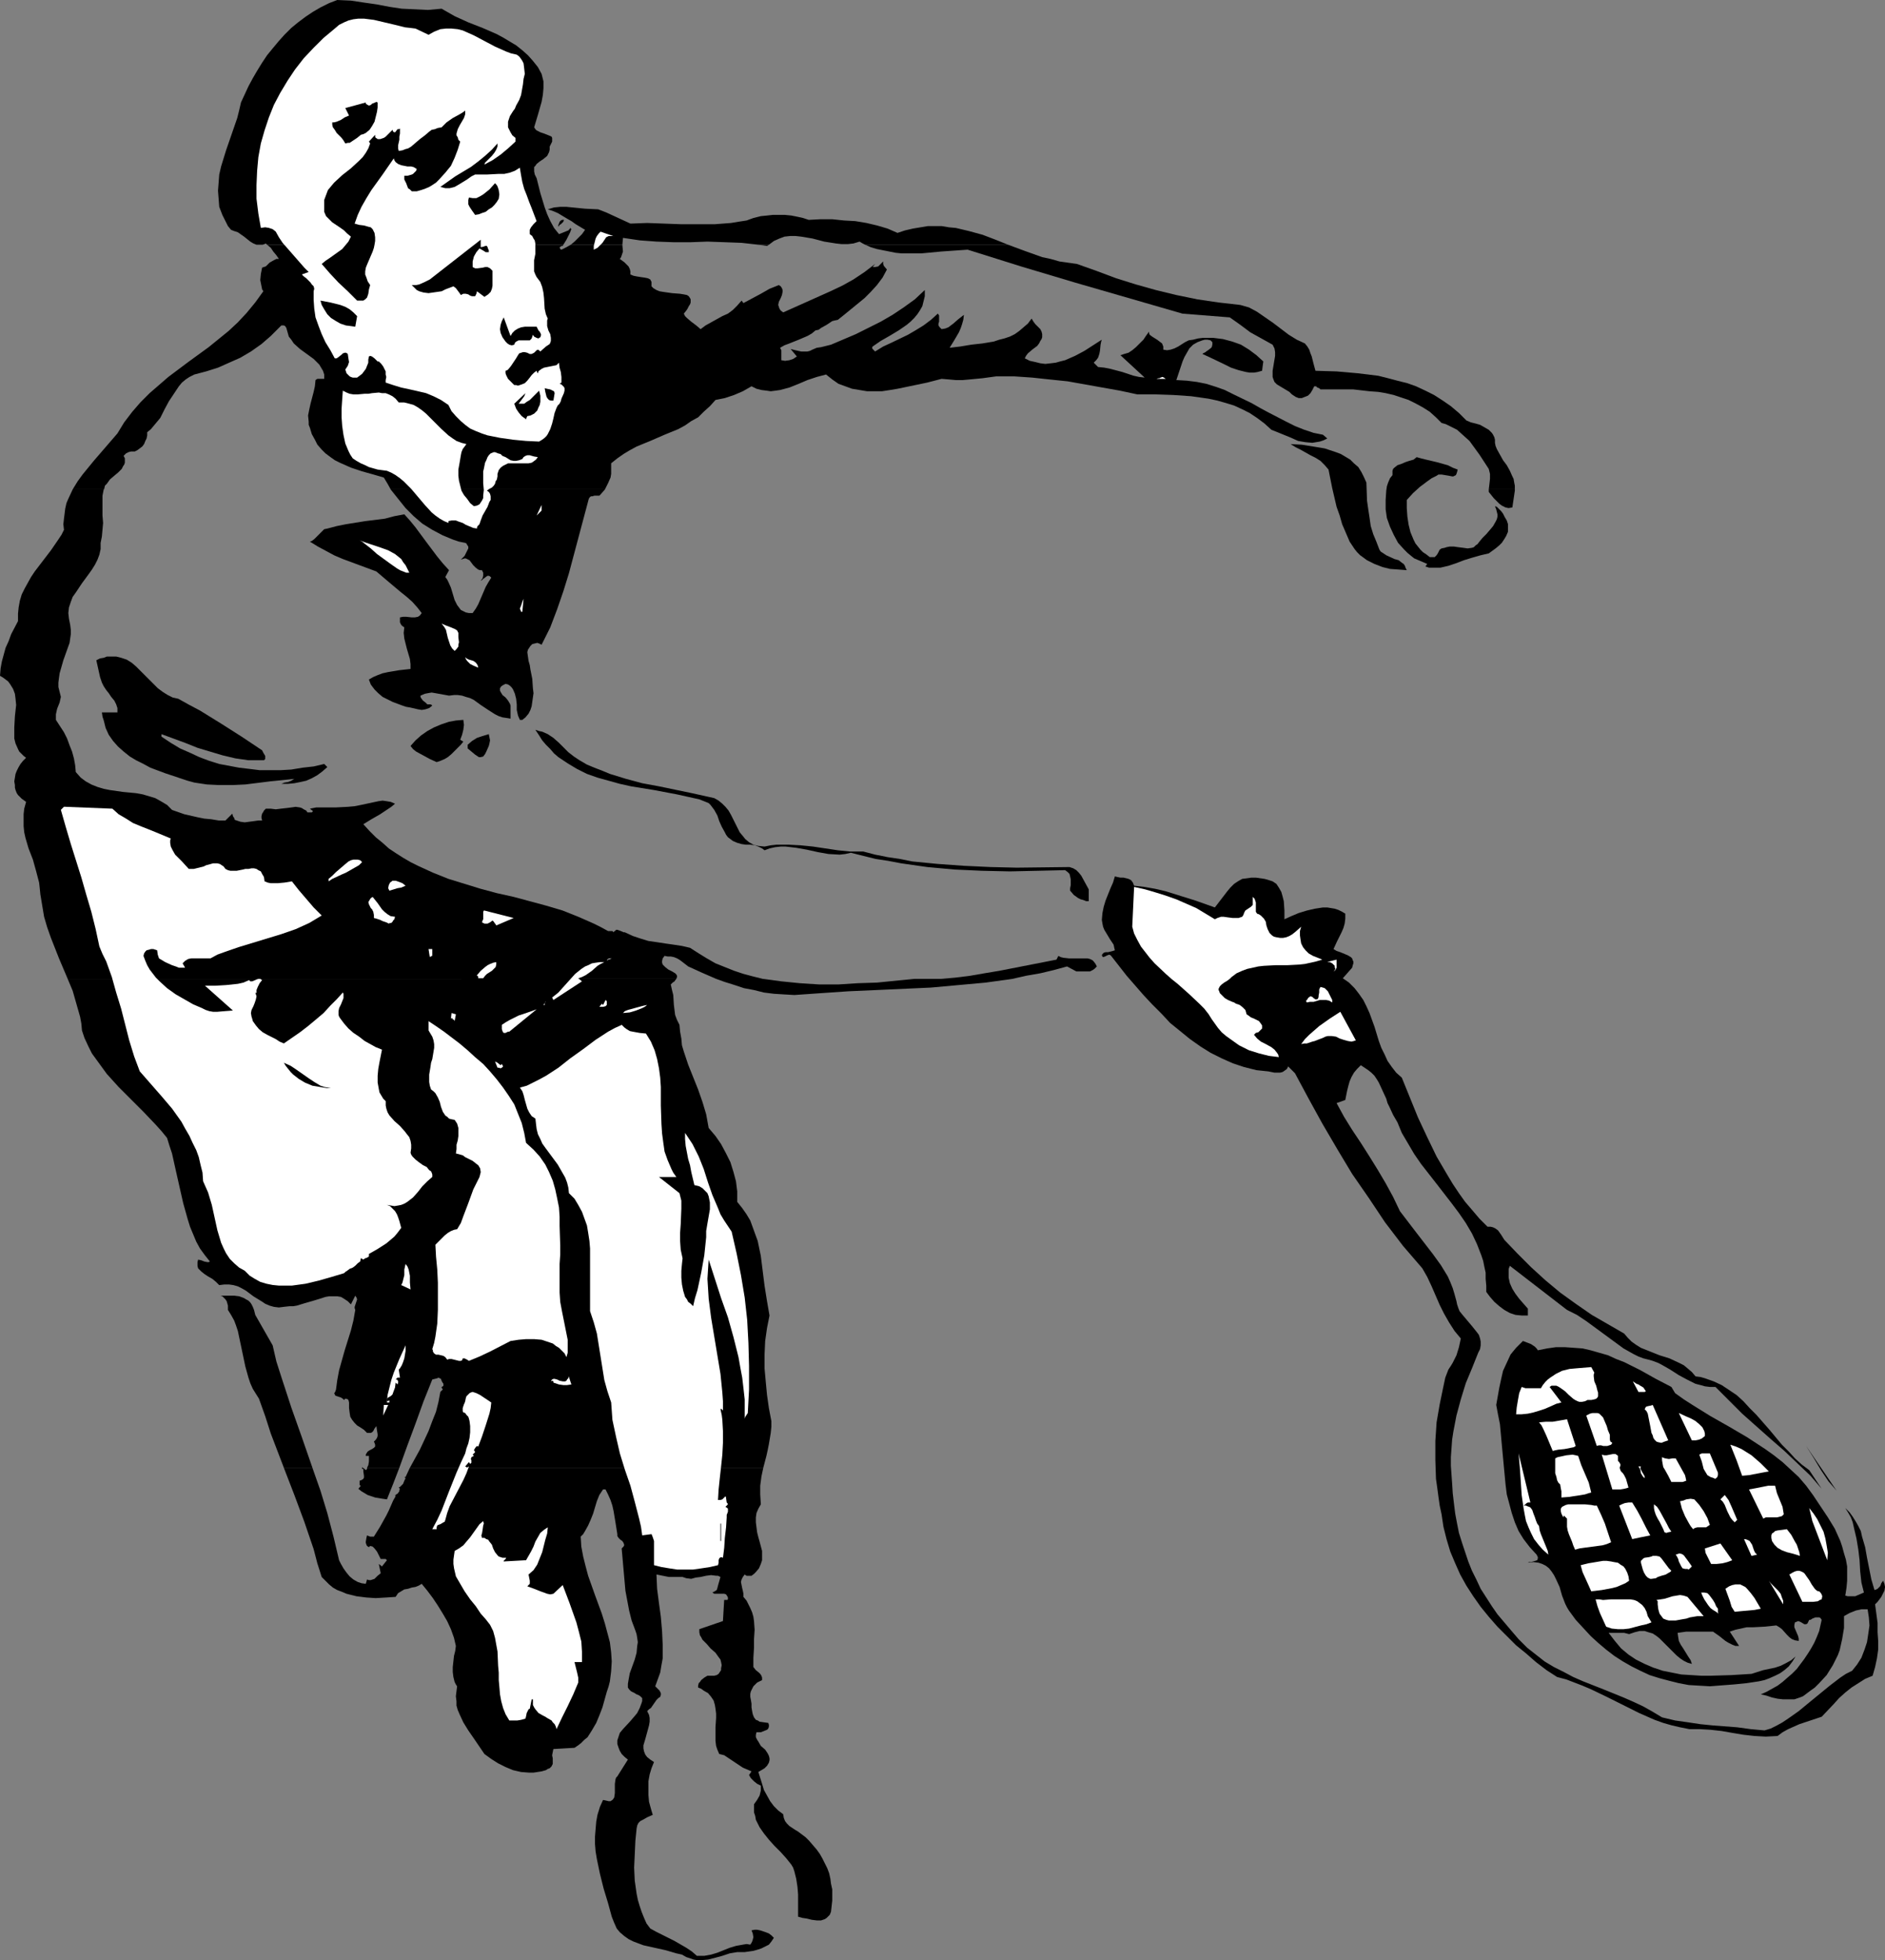 <?xml version="1.0" encoding="UTF-8" standalone="no"?>
<svg
   version="1.0"
   width="129.766mm"
   height="134.921mm"
   id="svg105"
   sodipodi:docname="Tennis 12.wmf"
   xmlns:inkscape="http://www.inkscape.org/namespaces/inkscape"
   xmlns:sodipodi="http://sodipodi.sourceforge.net/DTD/sodipodi-0.dtd"
   xmlns="http://www.w3.org/2000/svg"
   xmlns:svg="http://www.w3.org/2000/svg">
  <rect width="100%" height="100%" fill="#808080" stroke="none"/>
  <sodipodi:namedview
     id="namedview105"
     pagecolor="#ffffff"
     bordercolor="#000000"
     borderopacity="0.25"
     inkscape:showpageshadow="2"
     inkscape:pageopacity="0.0"
     inkscape:pagecheckerboard="0"
     inkscape:deskcolor="#d1d1d1"
     inkscape:document-units="mm" />
  <defs
     id="defs1">
    <pattern
       id="WMFhbasepattern"
       patternUnits="userSpaceOnUse"
       width="6"
       height="6"
       x="0"
       y="0" />
  </defs>
  <path
     style="fill:#000000;fill-opacity:1;fill-rule:evenodd;stroke:none"
     d="m 198.606,381.807 -0.485,2.262 -0.323,2.424 v 2.262 l 0.162,2.585 -0.646,1.131 -0.485,1.131 -0.162,1.131 v 1.293 l 0.162,1.293 0.162,1.293 0.323,1.293 0.323,1.131 0.646,2.424 v 1.131 1.293 l -0.323,0.969 -0.485,1.131 -0.808,0.969 -0.485,0.485 -0.646,0.485 h -0.485 -0.485 -0.323 l -0.485,-0.323 -0.485,0.646 -0.323,0.646 -0.162,0.646 0.162,0.808 0.162,0.808 0.162,0.646 0.162,0.808 v 0.808 l 0.808,0.969 0.485,0.969 0.485,0.969 0.485,1.131 0.323,1.131 0.162,1.131 0.162,2.262 -0.162,2.424 v 2.262 l -0.162,2.585 v 2.424 l 0.646,0.808 0.808,0.646 0.323,0.323 0.323,0.485 0.162,0.485 v 0.646 l -0.646,0.323 -0.646,0.323 -0.485,0.485 -0.485,0.485 -0.323,0.646 -0.323,0.646 -0.162,0.646 v 0.808 l 0.162,0.808 0.162,0.969 v 0.969 l 0.162,0.969 0.162,0.808 0.323,0.808 0.485,0.646 0.485,0.162 0.485,0.323 2.262,0.323 0.162,0.485 v 0.485 l -0.162,0.485 -0.323,0.323 -0.808,0.323 -0.808,0.323 h -1.131 l -0.162,0.646 v 0.646 l 0.323,0.646 0.323,0.485 0.646,1.131 1.131,0.969 0.646,0.969 0.323,0.646 0.162,0.646 v 0.485 l -0.162,0.646 -0.485,0.808 -0.646,0.646 -1.616,0.969 0.97,3.07 0.485,1.616 0.808,1.454 0.808,1.454 0.97,1.293 1.131,1.131 1.293,0.969 0.162,0.969 0.323,0.808 0.485,0.646 0.646,0.646 1.454,0.969 0.808,0.485 0.646,0.485 1.293,0.969 0.97,0.969 0.97,1.131 0.97,1.131 0.808,1.131 0.646,1.131 0.646,1.293 0.646,1.293 0.485,1.293 0.323,1.454 0.162,1.293 0.323,1.454 v 1.454 1.454 l -0.162,1.454 -0.162,1.454 -0.323,0.808 -0.485,0.485 -0.323,0.323 -0.485,0.323 -0.485,0.162 -0.485,0.162 h -1.131 l -1.293,-0.162 -1.293,-0.323 -1.131,-0.162 -1.131,-0.323 v -5.817 l -0.162,-1.939 -0.323,-2.1 -0.485,-1.939 -0.323,-0.969 -0.485,-0.808 -0.646,-0.808 -0.646,-0.808 -1.454,-1.616 -1.616,-1.616 -1.454,-1.616 -1.293,-1.616 -1.131,-1.616 -0.97,-1.939 -0.162,-0.969 -0.323,-0.969 v -1.131 -0.969 l 0.808,-1.131 0.646,-1.131 0.162,-0.646 0.162,-0.646 v -0.646 -0.646 l -0.97,-0.485 -0.808,-0.646 -0.808,-0.808 -0.485,-0.808 0.646,-0.969 -1.131,-0.485 -1.131,-0.485 -3.878,-2.585 -0.97,-0.646 -1.293,-0.323 -0.485,-1.131 -0.323,-0.969 -0.162,-1.293 v -1.131 -2.424 l 0.162,-2.424 v -1.131 l -0.162,-1.293 -0.162,-0.969 -0.323,-1.131 -0.646,-0.969 -0.808,-0.969 -1.131,-0.646 -0.646,-0.485 -0.808,-0.323 v -0.485 l 0.162,-0.646 0.323,-0.323 0.323,-0.485 0.808,-0.646 0.808,-0.485 h 0.646 0.646 0.485 l 0.646,-0.162 0.485,-0.323 0.323,-0.485 0.323,-0.485 v -0.485 l 0.162,-0.808 -0.162,-0.808 -0.162,-0.646 -0.485,-0.646 -0.808,-1.131 -1.293,-1.131 -0.97,-1.131 -1.131,-1.131 -0.323,-0.646 -0.323,-0.485 -0.162,-0.808 v -0.808 l 6.141,-2.1 0.323,-5.494 h 0.485 0.323 l 0.162,-0.162 v -0.485 l -0.162,-0.323 -0.323,-0.485 -0.485,-0.162 h -1.939 -0.646 l -0.485,-0.323 0.646,-0.323 0.485,-0.323 0.162,-0.485 0.162,-0.646 0.323,-1.131 0.323,-1.131 -0.646,-0.323 h -0.485 l -1.293,-0.162 -1.293,0.162 -1.454,0.323 -1.293,0.162 -1.131,0.323 -1.293,-0.162 -0.485,-0.162 -0.485,-0.162 h -1.778 -1.778 l -1.616,-0.323 -1.616,-0.323 0.162,3.716 0.485,3.716 0.485,3.555 0.323,3.716 0.162,3.555 v 1.777 1.777 l -0.323,1.777 -0.323,1.939 -0.646,1.777 -0.646,1.777 0.646,0.646 0.485,0.485 0.323,0.646 v 0.485 l -0.162,0.485 -0.485,0.323 -0.485,0.485 -1.454,2.1 -0.485,0.323 -0.485,0.485 0.485,0.969 0.162,0.808 v 0.969 l -0.162,0.969 -0.485,1.777 -0.485,1.777 -0.485,1.616 v 0.808 l 0.162,0.808 0.323,0.808 0.485,0.646 0.808,0.646 0.97,0.646 -0.646,1.616 -0.485,1.616 -0.323,1.777 v 1.777 1.777 l 0.162,1.777 0.485,1.777 0.485,1.616 -1.454,0.646 -1.131,0.646 -0.646,0.323 -0.485,0.485 -0.323,0.646 -0.162,0.808 -0.323,3.232 -0.162,3.555 -0.162,3.393 0.162,3.393 0.485,3.393 0.323,1.616 0.485,1.616 0.485,1.454 0.646,1.616 0.646,1.454 0.97,1.293 1.454,0.808 1.616,0.808 3.232,1.616 3.07,1.777 1.454,0.969 1.293,1.131 h 0.97 0.97 l 1.778,-0.323 1.616,-0.485 1.616,-0.646 1.616,-0.646 1.616,-0.485 1.778,-0.323 0.97,-0.162 0.97,0.162 0.323,-0.485 0.162,-0.323 0.162,-0.485 0.162,-0.646 -0.162,-0.969 -0.323,-0.808 0.808,-0.162 h 0.646 l 0.808,0.162 1.454,0.485 0.808,0.323 0.646,0.485 0.646,0.646 -0.646,0.969 -0.646,0.808 -0.97,0.485 -0.97,0.485 -0.97,0.323 -1.131,0.323 -2.262,0.323 h -0.97 -0.97 l -1.939,0.323 -1.939,0.646 -1.778,0.485 -1.939,0.485 -1.778,0.162 h -0.97 l -0.97,-0.162 -0.97,-0.323 -0.97,-0.323 -1.131,-0.646 -1.454,-0.323 -2.747,-0.808 -2.909,-0.646 -2.909,-0.646 -1.293,-0.485 -1.293,-0.485 -1.293,-0.646 -1.131,-0.808 -1.131,-0.969 -0.808,-0.969 -0.646,-1.454 -0.646,-1.616 -0.97,-3.555 -1.131,-3.716 -0.97,-3.878 -0.808,-3.878 -0.323,-1.939 -0.162,-1.939 v -1.939 l 0.162,-1.939 0.162,-1.939 0.323,-1.777 0.646,-2.1 0.808,-1.777 0.808,0.162 0.646,0.162 h 0.485 l 0.485,-0.323 0.162,-0.162 0.323,-0.485 0.162,-1.131 v -1.131 -1.293 l 0.162,-1.131 0.162,-0.485 0.323,-0.323 2.747,-4.363 -0.808,-0.646 -0.808,-0.808 -0.485,-0.808 -0.323,-0.808 -0.323,-0.969 v -0.969 l 0.323,-0.969 0.323,-0.969 0.808,-0.969 1.939,-2.101 0.97,-1.131 0.808,-0.969 0.646,-1.293 0.485,-1.293 0.162,-0.485 v -0.808 l -0.485,-0.485 -0.485,-0.323 -0.485,-0.162 -0.485,-0.323 -0.97,-0.485 -0.485,-0.485 -0.323,-0.485 v -0.969 l 0.162,-0.969 0.323,-1.777 0.646,-1.777 0.646,-1.777 0.485,-1.777 0.162,-1.777 0.162,-0.969 -0.162,-1.131 -0.162,-0.969 -0.323,-0.969 -0.97,-2.585 -0.646,-2.585 -0.485,-2.585 -0.485,-2.585 -0.485,-5.494 -0.485,-5.494 0.323,-0.323 0.162,-0.162 0.162,-0.323 v -0.162 l -0.162,-0.485 -0.323,-0.485 -0.485,-0.323 -0.485,-0.485 -0.323,-0.485 v -0.485 l -0.485,-3.07 -0.485,-2.908 -0.323,-1.454 -0.485,-1.454 -0.646,-1.454 -0.646,-1.293 h -0.646 l -0.97,1.454 -0.646,1.616 -0.97,3.232 -0.646,1.616 -0.646,1.454 -0.808,1.454 -0.485,0.808 -0.646,0.646 0.162,2.585 0.485,2.585 0.646,2.585 0.646,2.424 1.778,5.009 1.778,4.847 0.808,2.585 0.646,2.424 0.646,2.424 0.323,2.585 0.162,2.424 -0.162,2.585 -0.323,2.585 -0.323,1.293 -0.485,1.454 -1.131,4.039 -0.808,2.1 -0.808,1.939 -1.131,1.939 -1.131,1.777 -0.808,0.646 -0.808,0.808 -0.808,0.646 -0.97,0.646 -5.494,0.323 -0.162,0.808 -0.162,0.808 0.162,0.808 v 0.646 0.808 l -0.323,0.646 -0.162,0.162 -0.323,0.323 -0.485,0.162 -0.485,0.323 -1.131,0.323 -2.101,0.323 h -1.131 l -2.101,-0.162 -2.101,-0.485 -1.939,-0.808 -1.939,-0.969 -1.778,-1.131 -1.778,-1.293 -2.747,-4.039 -1.454,-2.1 -1.293,-2.1 -0.97,-2.1 -0.485,-1.131 -0.323,-1.131 v -1.131 l -0.162,-1.293 0.162,-1.293 0.162,-1.293 -0.323,-0.485 -0.323,-0.646 -0.323,-1.293 -0.162,-1.293 v -1.293 l 0.162,-1.454 0.162,-1.454 0.323,-1.293 0.162,-1.293 -0.485,-2.1 -0.808,-2.262 -0.97,-2.1 -1.131,-1.939 -1.293,-2.1 -1.293,-1.939 -1.454,-1.939 -1.454,-1.777 -0.808,0.485 -0.808,0.323 -0.97,0.162 -0.97,0.323 -0.97,0.162 -0.808,0.485 -0.808,0.485 -0.323,0.485 -0.323,0.485 -2.424,0.162 -2.747,0.162 -2.424,-0.162 -2.586,-0.323 -1.293,-0.323 -1.293,-0.323 -1.131,-0.485 -1.293,-0.485 -1.131,-0.646 -0.97,-0.808 -0.97,-0.969 -0.97,-0.969 -1.131,-3.555 -0.97,-3.716 -2.424,-7.109 -2.586,-6.948 -2.747,-7.109 h 7.434 l 2.101,5.978 1.778,5.817 1.616,6.14 1.454,6.14 0.485,0.969 0.646,1.131 0.808,1.131 0.808,0.969 0.97,0.808 1.131,0.646 0.97,0.323 1.131,0.162 0.323,-1.131 0.485,0.162 h 0.485 l 0.485,-0.162 0.485,-0.162 0.808,-0.808 0.808,-0.646 -0.485,-2.424 0.808,0.646 1.293,-1.616 -0.323,-0.323 h -0.485 -0.808 l -0.485,-0.969 -0.485,-0.969 -0.646,-0.808 -0.485,-0.485 -0.646,-0.162 -0.323,0.323 -0.485,-0.323 -0.162,-0.323 -0.162,-0.485 v -0.323 l 0.162,-0.969 0.162,-0.646 0.808,0.323 h 0.485 0.485 l 1.616,-2.585 1.616,-2.908 0.646,-1.293 1.131,-2.585 0.646,-1.131 -0.162,-0.323 v 0.162 l 0.162,-0.162 0.162,-0.162 0.323,-0.162 0.485,-0.646 v -0.323 l 0.162,-0.323 -0.323,-0.323 0.323,-0.162 0.323,-0.323 0.485,-0.485 0.323,-0.808 0.162,-0.323 0.162,-0.323 -0.323,-0.323 h 0.323 l 1.131,-2.424 z"
     id="path1" />
  <path
     style="fill:#000000;fill-opacity:1;fill-rule:evenodd;stroke:none"
     d="m 103.909,381.807 -1.616,4.201 -1.616,4.039 -1.131,-0.162 -0.97,-0.162 -0.97,-0.162 -0.97,-0.323 -0.97,-0.323 -0.808,-0.485 -0.808,-0.485 -0.808,-0.646 0.646,-0.808 -0.323,-0.162 v -0.323 -0.485 -0.323 l 0.485,-0.162 0.485,-0.323 0.162,-0.323 v -0.485 l -0.162,-1.131 v -0.323 -0.323 h -0.323 v -0.323 h 0.162 l 0.485,0.323 0.323,0.323 v 0 l 0.323,-0.323 v -0.323 z"
     id="path2" />
  <path
     style="fill:#000000;fill-opacity:1;fill-rule:evenodd;stroke:none"
     d="m 73.851,381.807 -3.394,-8.887 -1.454,-4.524 -1.616,-4.524 -0.808,-1.293 -0.808,-1.293 -0.646,-1.454 -0.485,-1.454 -0.808,-2.908 -1.293,-6.14 -0.646,-3.07 -0.485,-1.454 -0.485,-1.293 -0.808,-1.454 -0.808,-1.293 v -1.131 l -0.323,-1.131 -0.323,-0.485 -0.323,-0.323 -0.485,-0.485 -0.485,-0.162 h 2.101 1.454 l 1.293,0.162 1.293,0.485 0.485,0.323 0.646,0.323 0.485,0.485 0.323,0.485 0.323,0.646 0.323,0.808 0.323,1.293 0.646,1.131 1.293,2.262 0.646,1.131 0.646,1.131 1.293,2.262 0.97,4.201 1.293,4.039 2.586,7.917 2.747,7.756 2.747,7.917 z"
     id="path3" />
  <path
     style="fill:#000000;fill-opacity:1;fill-rule:evenodd;stroke:none"
     d="m 94.213,381.807 v -0.162 l 0.162,0.162 z"
     id="path4" />
  <path
     style="fill:#000000;fill-opacity:1;fill-rule:evenodd;stroke:none"
     d="m 95.505,381.807 0.323,-0.646 0.162,-0.969 v -1.454 h -0.808 v -0.323 l 0.162,-0.323 0.323,-0.485 0.485,-0.323 0.646,-0.323 0.485,-0.323 0.323,-0.323 v -0.485 l -0.162,-0.485 -0.162,-0.323 0.485,-0.485 0.323,-0.485 0.162,-0.485 v -0.485 l -0.162,-0.969 -0.162,-1.131 -0.485,0.646 -0.323,0.646 -0.323,0.323 -0.323,0.162 h -0.323 -0.646 l -0.808,-0.808 -0.97,-0.646 -0.808,-0.485 -0.646,-0.646 -0.646,-0.808 -0.485,-0.808 -0.162,-0.969 -0.162,-1.293 v -0.808 -0.646 l -0.162,-0.646 -0.162,-0.162 -0.323,-0.162 h -0.162 -0.323 v 0.162 l -0.162,0.162 -0.323,-0.323 -0.485,-0.323 -0.485,-0.162 -0.485,-0.162 -0.485,-0.162 -0.162,-0.323 -0.162,-0.323 0.162,-0.162 0.162,-0.323 0.162,-0.485 0.323,-2.424 0.485,-2.585 1.454,-5.17 1.616,-5.17 0.646,-2.585 0.485,-2.747 -0.162,-0.485 v -0.323 l 0.323,-0.969 0.162,-0.485 0.162,-0.485 -0.162,-0.485 -0.323,-0.485 -1.131,2.262 -0.808,-0.808 -0.97,-0.646 -0.808,-0.485 -0.97,-0.162 h -0.97 -1.131 l -0.97,0.162 -0.97,0.323 -2.101,0.646 -2.262,0.646 -2.101,0.646 -0.97,0.162 h -0.97 l -1.454,0.162 -1.293,0.162 -1.293,-0.162 -1.131,-0.323 -1.131,-0.485 -0.97,-0.646 -2.101,-1.293 -1.939,-1.454 -1.131,-0.646 -0.97,-0.485 -1.131,-0.323 -1.131,-0.162 h -1.293 l -1.293,0.162 -0.808,-0.808 -0.97,-0.808 -1.131,-0.646 -0.97,-0.646 -0.808,-0.646 -0.485,-0.485 -0.323,-0.323 -0.162,-0.646 v -0.485 -0.485 l 0.162,-0.646 0.808,0.162 0.808,0.323 0.808,0.162 h 0.323 l 0.323,-0.162 -1.293,-1.616 -1.293,-1.777 -0.97,-1.777 -0.808,-1.939 -0.808,-1.939 -0.646,-2.101 -1.131,-4.039 -1.939,-8.564 -0.97,-4.363 -0.646,-1.939 -0.646,-2.1 -1.454,-1.777 -1.454,-1.616 -3.232,-3.393 -3.232,-3.232 -3.232,-3.232 -3.07,-3.393 -1.293,-1.777 -1.293,-1.777 -1.293,-1.777 -0.97,-1.939 -0.97,-2.1 -0.646,-1.939 -0.162,-1.777 -0.323,-1.777 -0.97,-3.393 -0.97,-3.393 -1.293,-3.07 H 175.982 l -0.162,0.162 -0.323,0.485 -0.485,0.323 -0.485,0.485 0.323,1.454 0.323,1.293 0.162,2.585 0.162,1.293 0.162,1.293 0.485,1.293 0.646,1.293 0.162,1.777 0.323,1.777 0.162,1.777 0.485,1.616 1.131,3.393 1.293,3.232 1.293,3.232 1.131,3.232 0.97,3.232 0.323,1.777 0.323,1.777 1.778,2.1 1.454,2.101 1.293,2.424 1.131,2.262 0.808,2.585 0.646,2.424 0.323,2.585 v 1.454 1.293 l 1.293,1.616 1.131,1.616 0.97,1.616 0.646,1.777 0.646,1.777 0.646,1.777 0.808,3.878 0.485,3.878 0.485,3.878 0.646,4.039 0.646,3.716 -0.323,1.616 -0.323,1.616 -0.485,3.393 -0.162,3.555 v 3.555 l 0.323,3.555 0.323,3.393 0.485,3.393 0.646,3.393 v 1.454 l -0.162,1.616 -0.485,2.908 -0.323,1.616 -0.323,1.454 -0.808,3.07 h -91.95 l 2.586,-4.686 2.262,-4.847 0.97,-2.585 0.97,-2.424 0.646,-2.585 0.485,-2.585 0.646,-0.646 -0.162,-0.162 v -0.162 l -0.162,-0.162 v -0.162 l 0.323,-0.162 0.162,-0.162 v -0.485 l -0.323,-0.485 -0.162,-0.323 -0.162,-0.485 -0.323,-0.162 -0.323,-0.162 -0.323,0.162 -0.646,0.162 -0.646,0.162 -2.262,5.655 -2.101,5.817 -2.101,5.655 -2.101,5.817 z"
     id="path5" />
  <path
     style="fill:#000000;fill-opacity:1;fill-rule:evenodd;stroke:none"
     d="m 263.408,254.646 -6.949,0.969 -7.11,0.646 -7.11,0.646 -7.11,0.323 -7.11,0.323 -7.272,0.323 -7.11,0.485 -6.949,0.485 -2.747,-0.162 -2.586,-0.162 -2.586,-0.323 -2.586,-0.646 -2.586,-0.485 -2.424,-0.808 -2.586,-0.808 -2.262,-0.808 h 12.12 l 2.424,0.323 2.424,0.323 4.848,0.485 5.01,0.323 h 5.01 l 5.01,-0.323 5.01,-0.162 4.848,-0.485 4.848,-0.485 h 3.394 3.555 z"
     id="path6" />
  <path
     style="fill:#000000;fill-opacity:1;fill-rule:evenodd;stroke:none"
     d="m 66.741,63.661 -0.808,-0.323 -0.808,-0.485 -1.616,-1.293 -1.616,-1.131 -0.97,-0.323 -0.808,-0.323 -0.808,-0.969 -0.485,-0.969 -0.97,-1.939 -0.808,-2.101 -0.162,-2.101 -0.162,-2.101 0.162,-2.101 0.162,-2.101 0.485,-2.101 1.293,-4.201 1.454,-4.201 1.454,-4.201 0.485,-1.939 0.485,-2.101 0.97,-2.101 0.97,-2.101 1.131,-2.101 1.131,-1.939 1.293,-2.101 1.293,-1.939 1.454,-1.777 1.616,-1.939 1.454,-1.616 1.778,-1.777 1.778,-1.454 1.939,-1.454 1.939,-1.293 1.939,-1.131 L 85.648,0.808 87.749,0 l 3.555,0.162 3.232,0.485 3.394,0.485 3.394,0.646 3.232,0.485 3.394,0.162 3.394,0.162 1.778,-0.162 1.778,-0.162 3.394,1.939 3.555,1.616 3.717,1.454 3.717,1.616 1.778,0.969 1.616,0.969 1.616,0.969 1.616,1.293 1.454,1.293 1.293,1.454 1.293,1.616 0.97,1.777 0.485,1.939 v 1.777 l -0.162,1.777 -0.323,1.777 -0.97,3.393 -0.97,3.232 0.323,0.485 0.323,0.323 0.97,0.485 0.97,0.323 0.808,0.323 0.808,0.323 0.323,0.162 0.162,0.323 v 0.485 0.485 l -0.323,0.646 -0.323,0.646 v 0.808 l -0.162,0.646 -0.323,0.646 -0.162,0.323 -0.97,0.808 -0.97,0.646 -0.808,0.646 -0.323,0.485 -0.323,0.323 v 0.646 0.485 l 0.162,0.808 0.485,0.969 0.97,3.878 1.131,3.716 0.646,1.777 0.808,1.777 0.97,1.777 1.293,1.616 0.808,-0.323 0.808,-0.323 0.808,-0.323 0.323,-0.323 0.162,-0.323 0.323,0.323 -0.162,0.323 -0.162,0.485 -0.323,0.646 -0.646,1.293 -0.808,1.293 H 69.488 l -0.323,-0.323 -0.808,0.323 z"
     id="path7" />
  <path
     style="fill:#000000;fill-opacity:1;fill-rule:evenodd;stroke:none"
     d="m 148.51,63.661 0.97,-0.808 0.97,-0.969 0.97,-0.969 0.808,-1.131 -2.424,-1.454 -1.131,-0.808 -1.131,-0.646 -2.424,-1.454 -1.131,-0.485 -1.454,-0.485 1.616,-0.485 1.616,-0.162 h 1.616 l 1.616,0.162 3.232,0.323 3.394,0.162 2.101,0.808 2.101,0.969 2.101,0.969 2.101,0.969 4.363,-0.162 4.363,0.162 4.363,0.162 h 4.525 4.363 l 2.101,-0.162 2.101,-0.162 1.939,-0.323 2.101,-0.323 1.778,-0.646 1.939,-0.485 1.616,-0.162 1.454,-0.162 h 1.778 1.454 l 1.616,0.162 1.616,0.323 1.454,0.323 1.454,0.485 3.07,-0.162 h 3.07 l 3.07,0.323 2.909,0.162 2.909,0.485 2.747,0.646 2.747,0.808 2.586,1.131 1.939,-0.646 2.101,-0.485 1.939,-0.323 1.939,-0.323 h 1.778 1.778 l 1.939,0.323 1.778,0.162 3.394,0.808 3.555,0.969 3.394,1.293 3.232,1.293 h -37.168 l -0.646,-0.323 -0.808,-0.485 -1.616,0.485 -1.454,0.162 h -1.616 l -1.454,-0.162 -3.07,-0.485 -3.07,-0.808 -2.909,-0.485 -1.454,-0.162 h -1.454 l -1.454,0.162 -1.293,0.485 -1.454,0.646 -1.293,0.969 h -2.747 l -4.363,-0.485 -4.363,-0.162 -4.525,-0.162 -4.363,0.162 h -4.525 l -4.363,-0.162 -4.363,-0.323 -4.363,-0.646 -0.162,1.777 z"
     id="path8" />
  <path
     style="fill:#000000;fill-opacity:1;fill-rule:evenodd;stroke:none"
     d="M 68.357,63.661 H 67.549 66.741 Z"
     id="path9" />
  <path
     style="fill:#000000;fill-opacity:1;fill-rule:evenodd;stroke:none"
     d="m 161.923,63.661 0.162,1.777 -0.323,0.969 -0.162,0.485 -0.323,0.485 1.131,0.808 0.808,0.808 0.323,0.323 0.323,0.646 0.162,0.646 v 0.808 l 0.808,0.323 0.808,0.162 0.97,0.162 1.131,0.162 0.808,0.162 0.646,0.323 0.162,0.323 0.162,0.323 v 0.485 0.646 l 0.485,0.485 0.808,0.485 0.808,0.323 0.97,0.162 2.262,0.323 2.101,0.162 0.97,0.162 0.808,0.162 0.485,0.323 0.323,0.485 0.162,0.323 v 0.323 0.485 l -0.162,0.485 -0.323,0.485 -0.323,0.646 -0.323,0.485 -0.646,0.808 0.323,0.646 0.485,0.485 1.131,0.969 1.293,0.969 1.131,0.969 1.293,-0.969 1.454,-0.808 2.909,-1.616 1.454,-0.646 1.293,-0.969 1.131,-1.131 1.131,-1.293 0.485,0.646 4.525,-2.424 2.262,-1.293 2.424,-0.969 0.485,0.323 0.323,0.485 0.162,0.485 v 0.485 l -0.162,0.808 -0.323,0.808 -0.485,0.969 -0.162,0.808 0.162,0.485 0.162,0.485 0.323,0.485 0.646,0.485 6.141,-2.747 6.141,-2.747 3.07,-1.454 2.909,-1.616 2.909,-1.939 2.747,-2.101 -0.646,0.808 h 0.323 0.323 l 0.808,-0.162 0.646,-0.646 0.646,-0.646 v 0.323 0.323 l 0.162,0.485 0.808,0.969 -1.131,2.101 -1.454,1.939 -1.616,1.777 -1.616,1.616 -3.555,2.908 -1.778,1.454 -1.616,1.293 -0.808,0.162 -0.646,0.162 -1.454,0.969 -1.454,0.808 -0.646,0.485 -0.808,0.162 -0.97,0.808 -1.131,0.646 -2.262,0.969 -2.424,0.969 -1.293,0.485 -1.131,0.646 0.323,0.646 v 0.969 1.616 l 0.97,0.162 1.131,-0.162 0.97,-0.323 0.97,-0.646 -1.616,-1.939 1.293,0.323 1.454,0.323 h 1.616 l 0.646,-0.162 0.646,-0.323 1.131,-0.485 1.131,-0.162 1.293,-0.323 1.293,-0.323 6.464,-2.747 3.232,-1.616 3.232,-1.616 3.07,-1.777 2.909,-1.939 2.909,-2.101 2.586,-2.424 v 1.616 l -0.323,1.293 -0.323,1.293 -0.646,1.131 -0.646,0.969 -0.808,0.969 -0.97,0.969 -0.97,0.808 -2.101,1.454 -2.424,1.454 -2.262,1.293 -2.101,1.454 -0.162,0.323 0.162,0.323 0.323,0.323 0.323,0.323 2.101,-1.293 2.101,-0.969 4.363,-2.101 1.939,-1.131 2.101,-1.293 1.939,-1.454 1.778,-1.616 0.323,0.485 v 0.485 1.131 l -0.162,0.485 v 0.485 l 0.323,0.485 0.485,0.485 0.97,-0.162 0.808,-0.323 0.646,-0.485 0.646,-0.485 1.293,-1.131 1.454,-1.131 -0.162,1.293 -0.323,1.131 -0.323,0.969 -0.485,1.131 -1.131,1.939 -1.293,2.101 2.747,-0.323 2.909,-0.485 2.909,-0.323 2.909,-0.485 1.454,-0.485 1.293,-0.323 1.454,-0.485 1.293,-0.646 1.131,-0.808 1.131,-0.969 1.131,-0.969 0.97,-1.293 0.485,0.808 0.485,0.646 1.293,1.293 0.323,0.646 0.162,0.646 v 0.808 l -0.162,0.485 -0.323,0.485 -0.323,0.646 -0.485,0.646 -1.293,0.969 -1.131,0.969 -0.485,0.646 -0.323,0.646 1.293,0.646 1.454,0.323 1.293,0.323 1.293,0.162 1.454,-0.162 1.293,-0.162 1.131,-0.323 1.293,-0.323 2.586,-1.131 2.424,-1.293 2.262,-1.454 2.262,-1.454 -0.162,0.485 -0.162,0.808 -0.162,1.616 -0.162,0.808 -0.323,0.969 -0.485,0.646 -0.646,0.646 1.131,1.131 1.616,0.162 1.616,0.323 3.07,0.808 2.909,0.969 1.454,0.323 1.454,0.162 -6.302,-5.817 0.97,-0.323 1.131,-0.323 0.97,-0.646 0.97,-0.808 0.97,-0.969 0.97,-0.969 0.646,-0.969 0.808,-1.131 v 0.323 l 0.162,0.485 0.646,0.485 1.293,0.808 0.646,0.485 0.646,0.485 0.323,0.808 v 0.323 0.485 l 0.97,0.162 0.97,-0.162 0.97,-0.323 0.97,-0.485 1.778,-1.131 0.97,-0.485 1.131,-0.162 1.293,-0.323 1.293,-0.162 h 2.586 l 2.586,0.323 2.424,0.646 2.262,0.808 2.101,1.293 1.939,1.454 1.778,1.616 -0.323,2.424 -1.131,0.323 -0.97,0.162 h -1.131 l -0.97,-0.162 -1.939,-0.485 -1.939,-0.646 -1.939,-0.969 -3.717,-1.777 -1.778,-0.808 0.162,-0.162 0.323,-0.162 0.323,-0.162 0.162,-0.162 0.485,-0.323 0.646,-0.485 0.323,-0.323 0.162,-0.646 v -0.646 l -0.485,-0.485 -0.808,-0.162 h -0.646 l -0.646,0.162 -1.293,0.485 -1.131,0.646 -0.97,0.969 -0.646,1.131 -0.646,1.131 -0.485,1.131 -0.808,2.424 -0.808,2.424 2.747,0.162 2.586,0.323 2.424,0.485 2.586,0.808 2.262,0.808 2.262,1.131 4.686,2.262 2.262,1.293 2.101,1.131 4.686,2.424 2.262,1.131 2.424,0.969 2.424,0.808 2.424,0.485 v 0 l 1.131,0.969 -0.97,0.485 -0.97,0.323 -0.97,0.162 -0.97,0.162 -1.778,-0.162 -1.939,-0.323 -1.778,-0.808 -3.555,-1.454 -1.616,-0.646 -1.778,-1.616 -1.939,-1.454 -1.939,-1.293 -1.939,-0.969 -2.101,-0.969 -2.101,-0.646 -2.262,-0.646 -2.262,-0.485 -2.262,-0.323 -2.262,-0.323 -4.686,-0.323 -4.686,-0.162 h -4.686 l -4.525,-0.969 -4.525,-0.808 -4.525,-0.808 -4.525,-0.808 -4.686,-0.485 -4.525,-0.485 -4.686,-0.323 h -4.686 l -3.555,0.485 -3.394,0.323 -1.778,0.162 h -1.778 l -1.778,-0.162 -1.939,-0.162 -3.717,0.969 -3.878,0.808 -3.878,0.808 -1.939,0.323 -2.101,0.323 h -1.939 -1.939 l -1.939,-0.323 -1.939,-0.323 -1.778,-0.646 -1.778,-0.646 -1.616,-1.131 -1.616,-1.293 -2.424,0.646 -2.424,0.808 -2.262,0.969 -2.424,0.969 -2.424,0.646 -1.131,0.162 -1.293,0.162 -1.131,-0.162 -1.293,-0.162 -1.293,-0.323 -1.293,-0.646 -2.262,1.293 -2.262,0.969 -2.424,0.808 -2.424,0.485 -1.454,1.616 -1.616,1.454 -1.454,1.454 -1.778,0.969 -1.616,1.131 -1.778,0.969 -3.555,1.454 -3.717,1.616 -3.555,1.454 -1.778,0.969 -1.616,0.969 -1.616,1.131 -1.616,1.293 v 0.969 0.969 0.808 l -0.162,0.969 -0.646,1.454 -0.808,1.616 h -55.752 l -0.808,-1.454 -0.97,-1.616 -2.747,-0.808 -2.909,-0.808 -2.909,-0.969 -2.909,-1.293 -1.293,-0.646 -1.131,-0.808 -1.293,-0.969 -0.97,-0.969 -1.131,-1.293 -0.646,-1.293 -0.808,-1.454 -0.485,-1.616 -0.323,-0.808 v -0.808 l -0.162,-1.616 0.323,-1.616 0.323,-1.454 0.808,-3.07 0.323,-1.454 0.162,-1.616 0.485,-0.323 h 0.646 1.131 v -1.131 l -0.323,-0.969 -0.485,-0.808 -0.485,-0.808 -0.808,-0.808 -0.646,-0.646 -1.778,-1.293 -1.778,-1.293 -1.616,-1.454 -0.646,-0.969 -0.646,-0.808 -0.323,-1.131 -0.323,-1.131 -0.323,-0.485 -0.323,-0.162 h -0.646 l -0.162,0.162 -0.162,0.162 -2.424,2.424 -2.424,2.101 -2.747,1.939 -2.747,1.616 -2.909,1.293 -2.909,1.293 -3.07,0.969 -3.07,0.808 -1.293,0.646 -0.97,0.646 -0.97,0.808 -0.808,0.969 -1.293,1.939 -1.293,1.939 -1.131,2.1 -1.131,2.262 -1.616,1.939 -0.808,0.969 -0.97,0.808 v 0.808 l -0.162,0.808 -0.323,0.646 -0.323,0.808 -0.485,0.646 -0.646,0.485 -0.646,0.485 -0.646,0.323 h -0.97 l -0.646,0.162 -0.646,0.323 -0.646,0.646 0.323,0.646 v 0.485 0.646 l -0.162,0.485 -0.323,0.485 -0.323,0.646 -0.97,0.969 -0.97,0.808 -1.131,0.969 -0.808,1.131 -0.485,0.485 -0.162,0.646 v 0.162 l -0.162,0.162 h -8.08 l 1.293,-2.1 1.293,-1.777 2.909,-3.555 3.07,-3.555 3.07,-3.555 1.778,-2.908 2.101,-2.747 2.101,-2.424 2.424,-2.424 2.424,-2.1 2.424,-2.1 5.171,-3.878 5.333,-3.878 2.586,-2.101 2.586,-2.101 2.424,-2.262 2.262,-2.424 2.262,-2.747 2.101,-2.908 -0.323,-0.485 -0.162,-0.808 -0.323,-1.616 0.162,-1.616 0.323,-1.616 0.485,-0.162 0.485,-0.162 0.485,-0.485 0.485,-0.485 1.131,-0.646 0.646,-0.323 h 0.646 L 71.912,66.408 71.104,65.439 70.458,64.469 69.488,63.661 h 77.083 l -0.162,0.323 h -0.323 l -0.162,0.162 v 0 l -0.323,0.162 0.162,0.485 0.323,0.162 1.293,-0.646 1.131,-0.646 z"
     id="path10" />
  <path
     style="fill:#000000;fill-opacity:1;fill-rule:evenodd;stroke:none"
     d="m 200.061,63.661 -0.485,0.323 -2.262,-0.323 z"
     id="path11" />
  <path
     style="fill:#000000;fill-opacity:1;fill-rule:evenodd;stroke:none"
     d="m 262.276,63.661 4.363,1.616 4.525,1.616 2.262,0.485 2.262,0.646 2.262,0.323 2.262,0.323 5.01,1.777 5.171,1.939 5.171,1.616 5.171,1.454 5.333,1.293 5.494,1.131 5.494,0.808 5.656,0.646 1.131,0.323 1.131,0.323 2.101,1.131 2.101,1.454 2.101,1.454 4.04,3.07 2.101,1.293 2.101,0.969 0.646,0.808 0.485,0.808 0.323,0.969 0.323,0.808 0.485,1.939 0.485,1.777 5.494,0.162 5.494,0.485 5.333,0.646 2.586,0.646 2.424,0.646 2.586,0.646 2.262,0.808 2.424,1.131 2.262,1.131 2.262,1.454 2.101,1.454 2.101,1.777 1.939,1.939 1.131,0.485 1.293,0.323 1.131,0.323 1.131,0.646 1.131,0.646 0.808,0.808 0.323,0.485 0.323,0.646 0.162,0.646 v 0.808 l 0.162,0.808 0.323,0.808 0.808,1.454 0.808,1.454 0.97,1.293 0.808,1.454 0.646,1.454 0.323,0.646 0.162,0.969 0.162,0.808 v 0.969 h -6.787 l 0.162,-1.293 0.162,-1.454 v -1.293 l -0.162,-0.646 -0.162,-0.646 -2.424,-3.716 -1.293,-1.777 -1.293,-1.777 -1.616,-1.454 -1.616,-1.454 -0.97,-0.485 -0.97,-0.485 -0.97,-0.485 -1.131,-0.323 -1.454,-1.454 -1.616,-1.454 -1.778,-1.131 -1.778,-0.969 -1.939,-0.969 -1.939,-0.646 -1.939,-0.646 -2.101,-0.485 -1.939,-0.323 -2.262,-0.162 -4.202,-0.485 h -4.202 -4.363 l -0.323,-0.323 -0.485,-0.162 -0.323,-0.323 h -0.485 l -0.485,0.969 -0.485,0.808 -0.646,0.646 -0.808,0.323 -0.808,0.323 h -0.808 l -0.808,-0.323 -0.97,-0.646 -0.646,-0.646 -0.808,-0.485 -1.616,-0.969 -0.808,-0.485 -0.646,-0.646 -0.323,-0.808 -0.162,-0.485 v -0.646 -0.969 l 0.162,-0.969 0.323,-1.939 0.162,-0.969 v -0.969 l -0.162,-0.969 -0.485,-0.969 -2.909,-1.616 -2.909,-1.616 -2.586,-1.939 -2.747,-1.939 -12.282,-0.969 -27.957,-8.079 -14.059,-4.201 -13.898,-4.363 -6.949,0.485 -3.394,0.323 -1.778,0.162 h -1.616 -3.394 l -1.616,-0.162 -1.616,-0.323 -1.616,-0.323 -1.616,-0.323 -1.616,-0.485 -1.454,-0.646 z"
     id="path12" />
  <path
     style="fill:#000000;fill-opacity:1;fill-rule:evenodd;stroke:none"
     d="m 26.987,127.323 -0.323,1.616 v 1.616 3.555 l 0.162,1.939 -0.162,1.777 -0.162,1.777 -0.323,1.616 v 1.616 l -0.323,1.454 -0.485,1.293 -0.646,1.293 -0.808,1.293 -0.808,1.131 -1.778,2.424 -1.616,2.424 -0.808,1.131 -0.485,1.293 -0.485,1.454 -0.162,1.454 0.162,1.454 0.323,1.616 0.162,1.293 v 1.131 l -0.162,1.131 -0.162,1.131 -0.808,2.262 -0.808,2.262 -0.646,2.262 -0.323,1.131 -0.162,1.131 -0.162,1.293 v 1.131 l 0.323,1.293 0.323,1.293 -0.323,1.454 -0.646,1.616 -0.323,1.454 v 0.808 0.646 l 2.101,3.232 0.808,1.616 0.646,1.777 0.646,1.616 0.485,1.777 0.323,1.777 0.162,1.777 1.293,1.454 1.293,0.969 1.454,0.808 1.616,0.646 1.616,0.485 1.616,0.323 3.394,0.485 3.394,0.323 1.778,0.323 1.616,0.485 1.616,0.485 1.454,0.808 1.616,0.969 1.293,1.293 3.232,1.131 3.555,0.808 1.616,0.323 1.778,0.162 1.939,0.323 h 1.778 l 1.778,-1.777 0.162,0.646 0.323,0.485 0.162,0.485 0.485,0.162 0.485,0.162 0.485,0.162 1.131,0.162 2.424,-0.323 1.131,-0.162 h 0.97 l -0.162,-0.646 v -0.485 l 0.162,-0.646 0.323,-0.485 0.162,-0.323 0.485,-0.485 h 0.646 0.646 l 1.293,0.162 1.293,-0.162 1.454,-0.162 1.293,-0.162 1.131,-0.162 1.131,0.162 0.485,0.162 0.485,0.323 0.646,0.323 0.323,0.485 h 0.323 0.485 0.323 l 0.162,-0.162 0.162,-0.162 -0.808,-0.646 1.616,-0.323 h 1.616 1.616 1.778 l 3.232,-0.162 1.778,-0.162 1.616,-0.323 2.262,-0.485 2.262,-0.485 1.131,-0.162 1.131,0.162 0.97,0.162 1.131,0.485 -0.97,0.808 -0.97,0.646 -1.939,1.293 -2.262,1.293 -2.101,1.293 1.616,1.777 1.616,1.616 1.778,1.454 1.616,1.454 1.939,1.293 1.778,1.131 1.939,1.131 1.939,0.969 3.878,1.777 4.04,1.616 4.202,1.293 4.202,1.293 4.202,1.131 4.363,0.969 8.403,2.262 4.363,1.293 4.04,1.616 4.04,1.777 1.939,0.969 1.778,0.969 h 0.808 0.323 l 0.162,0.162 v 0.162 l 0.485,-0.323 0.323,-0.323 h 0.323 l 0.485,0.162 0.808,0.323 0.323,0.162 h 0.323 l 2.101,0.969 1.939,0.646 2.101,0.646 2.262,0.323 2.101,0.323 2.262,0.323 2.101,0.323 2.101,0.485 2.262,1.454 2.101,1.293 2.262,1.293 2.424,0.969 2.424,0.969 2.424,0.808 2.424,0.646 2.586,0.646 h -12.12 l -3.717,-1.616 -3.555,-1.616 -1.454,-1.131 -0.646,-0.485 -0.808,-0.485 -0.808,-0.323 -0.808,-0.162 h -0.808 l -0.808,-0.162 -0.485,0.646 -0.162,0.646 v 0.485 l 0.162,0.485 0.323,0.323 0.323,0.323 0.808,0.646 0.97,0.485 0.808,0.485 0.323,0.323 0.162,0.323 v 0.323 l -0.162,0.485 H 17.614 l -2.262,-5.332 -2.101,-5.332 -0.97,-2.747 -0.808,-2.747 -0.485,-2.908 -0.485,-2.908 -0.162,-1.616 -0.162,-1.454 -0.808,-3.07 -0.808,-2.908 -1.131,-2.908 -0.808,-2.747 -0.323,-1.454 -0.162,-1.616 v -1.454 -1.616 l 0.162,-1.454 0.485,-1.777 L 5.656,207.788 4.686,206.819 4.363,206.334 4.04,205.526 3.878,204.88 v -0.646 l -0.162,-0.969 0.162,-0.969 0.162,-0.969 0.323,-0.808 0.485,-0.969 0.485,-0.808 0.646,-0.808 0.808,-0.808 -0.646,-0.485 -0.646,-0.646 -0.485,-0.485 -0.323,-0.646 -0.646,-1.454 -0.323,-1.293 v -1.454 -1.454 l 0.162,-2.908 0.323,-2.908 -0.162,-1.616 -0.162,-1.293 -0.485,-1.293 -0.808,-1.293 L 2.101,177.25 1.454,176.765 0.808,176.281 0,175.796 l 0.162,-1.939 0.323,-1.777 0.485,-1.777 0.485,-1.777 0.808,-1.777 0.646,-1.777 1.778,-3.393 v -1.939 l 0.162,-1.616 0.323,-1.777 0.485,-1.616 0.808,-1.616 0.808,-1.454 0.808,-1.454 0.97,-1.454 2.101,-2.747 2.101,-2.747 1.778,-2.585 0.97,-1.454 0.646,-1.293 -0.162,-1.454 0.162,-1.454 0.162,-1.293 0.162,-1.293 0.323,-1.454 0.485,-1.131 1.131,-2.424 z"
     id="path13" />
  <path
     style="fill:#000000;fill-opacity:1;fill-rule:evenodd;stroke:none"
     d="m 157.398,127.323 -1.131,1.293 -0.323,0.323 h -0.485 -0.808 l -0.485,0.162 h -0.323 l -0.323,0.162 -0.323,0.485 -2.586,9.695 -2.586,9.695 -1.454,4.686 -1.616,4.686 -1.778,4.686 -2.262,4.524 -0.646,-0.323 -0.485,-0.162 -0.646,0.162 -0.646,0.162 -0.485,0.485 -0.323,0.485 -0.323,0.485 -0.162,0.646 0.323,2.262 0.323,1.131 0.162,1.131 0.485,2.424 0.162,2.424 0.162,1.293 -0.162,1.131 -0.162,1.131 -0.162,1.131 -0.323,0.969 -0.485,0.969 -0.808,0.969 -0.808,0.646 h -0.646 l -0.485,-1.131 -0.323,-1.454 v -1.454 l -0.162,-1.454 -0.323,-1.293 -0.485,-1.131 -0.323,-0.485 -0.485,-0.485 -0.485,-0.323 -0.646,-0.162 -0.646,0.323 -0.485,0.323 -0.323,0.485 v 0.323 0.323 l 0.162,0.323 0.485,0.808 0.808,0.646 0.646,0.808 0.485,0.808 0.162,0.485 v 0.485 2.908 l -0.97,-0.162 -1.131,-0.162 -0.97,-0.323 -0.97,-0.485 -1.778,-1.131 -1.939,-1.293 -1.778,-1.293 -0.97,-0.485 -1.131,-0.323 -0.97,-0.323 -1.131,-0.162 h -0.97 l -1.293,0.162 -1.778,-0.323 -1.778,-0.323 -0.97,-0.162 -0.97,0.162 -0.808,0.162 -1.131,0.485 v 0.323 l 0.162,0.323 0.485,0.646 0.646,0.485 0.485,0.485 h 0.808 l 0.323,0.162 0.162,0.162 -0.808,0.646 -0.97,0.323 -0.97,0.162 -0.97,-0.162 -2.101,-0.485 -0.97,-0.162 -0.97,-0.323 -2.586,-0.969 -1.293,-0.646 -1.293,-0.646 -1.131,-0.969 -0.97,-0.969 -0.97,-1.293 -0.485,-1.293 1.131,-0.646 1.131,-0.485 1.293,-0.485 1.454,-0.323 2.909,-0.485 2.909,-0.323 v -1.293 l -0.162,-1.293 -0.808,-2.747 -0.646,-2.585 -0.162,-1.454 0.162,-1.454 -0.485,-0.323 -0.323,-0.323 -0.323,-0.646 v -1.293 l 0.808,-0.162 h 0.808 l 1.454,0.162 h 0.808 l 0.808,-0.162 0.485,-0.323 0.485,-0.646 -1.131,-1.454 -1.293,-1.454 -1.454,-1.293 -1.616,-1.293 -3.07,-2.585 -3.232,-2.747 -4.363,-1.616 -4.363,-1.616 -2.262,-0.969 -2.101,-1.131 -2.101,-1.131 -2.101,-1.293 0.485,-0.162 0.646,-0.485 0.97,-0.969 1.131,-1.131 0.485,-0.485 0.808,-0.162 2.424,-0.646 2.424,-0.485 5.01,-0.808 5.171,-0.646 2.424,-0.646 2.586,-0.485 1.454,1.616 1.454,1.777 2.747,3.716 2.909,3.878 1.454,1.777 1.616,1.777 -0.97,1.777 0.485,0.646 0.323,0.646 0.646,1.454 0.485,1.616 0.485,1.616 0.646,1.293 0.485,0.646 0.485,0.646 0.646,0.323 0.646,0.323 0.808,0.162 h 0.97 l 0.808,-1.131 0.646,-1.131 0.97,-2.262 0.97,-2.262 0.646,-1.131 0.808,-1.293 -0.323,-0.323 -0.323,-0.162 h -0.323 l -0.485,0.323 -0.162,0.162 -0.485,0.323 -0.323,0.323 -0.323,0.162 0.485,-0.646 0.162,-0.646 v -0.808 l -0.162,-0.323 -0.162,-0.323 h -0.485 l -0.485,-0.162 -0.646,-0.485 -0.646,-0.646 -0.485,-0.646 -0.485,-0.646 -0.646,-0.323 -0.323,-0.162 h -0.323 l -0.485,0.162 -0.485,0.162 0.485,-0.485 0.485,-0.485 0.646,-1.293 0.323,-0.646 v -0.485 l -0.323,-0.485 -0.162,-0.323 -0.323,-0.162 -1.616,-0.323 -1.454,-0.485 -2.747,-1.131 -2.747,-1.454 -2.586,-1.616 -2.262,-1.939 -2.101,-2.1 -1.939,-2.424 -1.939,-2.424 z"
     id="path14" />
  <path
     style="fill:#000000;fill-opacity:1;fill-rule:evenodd;stroke:none"
     d="m 394.142,127.323 v 0.323 l -0.646,4.363 -0.97,0.162 -0.808,-0.162 -0.97,-0.485 -0.646,-0.485 -1.454,-1.454 -1.293,-1.616 v -0.323 -0.323 z"
     id="path15" />
  <path
     style="fill:#000000;fill-opacity:1;fill-rule:evenodd;stroke:none"
     d="m 244.824,254.646 3.717,-0.323 3.878,-0.485 3.717,-0.646 3.878,-0.646 7.434,-1.454 7.434,-1.454 0.485,-0.969 0.646,0.323 0.646,0.162 1.454,0.162 h 1.454 0.646 2.262 0.485 l 0.646,0.162 0.646,0.323 0.323,0.323 0.485,0.646 0.323,0.646 -0.646,0.646 -0.485,0.323 -0.646,0.323 h -0.646 -1.454 -1.454 l -2.424,-1.293 -3.555,0.969 -3.394,0.808 -3.717,0.646 -3.555,0.808 z"
     id="path16" />
  <path
     style="fill:#ffffff;fill-opacity:1;fill-rule:evenodd;stroke:none"
     d="m 111.504,9.048 1.454,-0.808 1.616,-0.646 1.454,-0.162 h 1.454 l 1.616,0.162 1.293,0.323 1.454,0.646 1.454,0.646 2.747,1.454 2.747,1.454 1.454,0.646 1.454,0.646 1.293,0.485 1.454,0.323 0.646,0.485 0.485,0.646 0.323,0.485 0.323,0.646 0.162,1.293 0.162,1.454 -0.323,1.293 -0.162,1.454 -0.485,2.747 -0.485,1.293 -0.808,1.454 -0.323,0.808 -0.485,0.646 -0.808,1.293 -0.485,1.454 v 0.646 0.808 l 0.323,0.646 0.323,0.646 0.485,0.808 0.808,0.646 v 0.969 l -1.939,1.777 -1.939,1.616 -2.101,1.454 -2.101,1.131 0.162,-0.485 0.485,-0.485 0.646,-0.646 0.646,-0.646 0.646,-0.808 0.485,-0.808 0.323,-0.808 v -0.808 l -1.454,1.616 -1.778,1.616 -1.778,1.454 -1.939,1.454 -4.04,2.424 -3.878,2.747 0.646,0.162 0.646,0.162 h 1.131 l 1.293,-0.323 1.131,-0.646 2.101,-1.293 1.131,-0.808 0.97,-0.485 h 3.07 l 3.07,-0.162 h 1.454 l 1.454,-0.323 1.293,-0.485 1.293,-0.808 0.323,1.939 0.323,1.777 0.485,1.777 0.646,1.616 0.646,1.777 0.646,1.616 1.293,3.393 -0.808,0.808 -0.646,0.808 -0.162,0.323 -0.162,0.323 v 0.485 0.646 l 0.646,0.485 0.323,0.646 0.323,0.485 0.162,0.808 v 1.293 1.454 l -0.323,1.616 v 1.454 1.454 l 0.323,0.808 0.323,0.646 0.485,0.646 0.485,0.646 0.485,1.293 0.323,1.454 0.162,1.454 0.162,2.747 0.323,1.454 0.485,1.131 -0.162,0.485 v 0.485 0.969 l 0.323,1.131 0.485,0.969 0.162,0.969 v 0.808 l -0.162,0.485 -0.162,0.323 -0.485,0.323 -0.485,0.323 -1.454,1.293 -0.323,-0.323 -0.323,-0.162 -0.323,0.162 -0.646,0.646 -0.323,0.162 -0.323,0.162 h -0.485 l -0.646,-0.323 -0.646,-0.162 h -0.485 l -0.485,0.162 -0.485,0.162 -0.323,0.485 -0.485,0.808 -0.646,0.969 -0.646,0.969 -0.646,0.808 -0.323,0.323 -0.485,0.162 v 0.646 l 0.162,0.485 0.485,0.969 0.808,0.808 0.808,0.808 h 0.485 l 0.485,0.162 0.97,-0.323 0.808,-0.323 0.646,-0.646 0.646,-0.808 0.485,-0.646 0.646,-0.646 0.646,-0.485 0.162,0.485 0.162,0.162 0.162,-0.485 0.162,-0.162 0.646,-0.485 0.646,-0.323 0.808,-0.162 1.616,-0.323 0.808,-0.162 0.646,-0.646 0.162,1.293 0.323,1.131 0.162,1.293 v 0.646 0.808 l -0.485,0.323 0.485,0.162 0.323,0.323 0.323,0.323 0.162,0.323 v 0.646 l -0.162,0.646 -0.646,1.454 -0.162,0.646 -0.323,0.646 -0.485,0.485 -0.323,0.646 -0.485,1.293 -0.323,1.454 -0.323,1.293 -0.485,1.454 -0.646,1.293 -0.323,0.485 -0.485,0.485 -0.646,0.485 -0.808,0.485 -3.394,-0.162 -3.394,-0.323 -3.394,-0.485 -1.616,-0.323 -1.616,-0.323 -1.454,-0.485 -1.616,-0.646 -1.454,-0.646 -1.293,-0.969 -1.131,-0.969 -1.293,-1.293 -1.131,-1.293 -0.808,-1.616 -1.939,-1.293 -1.939,-0.969 -1.939,-0.808 -2.101,-0.485 -2.101,-0.485 -2.262,-0.485 -2.101,-0.646 -1.939,-0.646 v -0.646 l 0.162,-0.808 -0.162,-0.646 v -0.808 l -0.323,-0.646 -0.323,-0.646 -0.485,-0.646 -0.646,-0.646 h -0.323 l -0.323,-0.323 -0.485,-0.485 -0.646,-0.485 -0.485,-0.162 -0.323,0.162 -0.162,0.808 v 0.808 l -0.323,0.808 -0.323,0.808 -0.485,0.646 -0.485,0.646 -0.646,0.485 -0.646,0.485 h -0.646 -0.485 l -0.485,-0.162 -0.323,-0.162 -0.808,-0.808 -0.162,-0.485 -0.162,-0.485 0.323,-0.485 0.323,-0.485 0.162,-0.485 0.162,-0.485 -0.162,-0.969 -0.162,-1.131 -0.162,-0.162 -0.323,-0.162 h -0.323 l -0.485,0.162 -0.323,0.323 -0.808,0.646 -0.485,0.323 h -0.485 l -1.131,-2.101 -1.293,-2.101 -0.97,-2.101 -0.808,-2.101 -0.808,-2.262 -0.323,-2.262 -0.162,-2.262 v -2.262 l 0.162,-0.646 -0.162,-0.646 -0.485,-0.485 -0.323,-0.485 -1.131,-1.131 -0.646,-0.485 -0.485,-0.485 1.778,-0.646 -1.131,-1.131 -1.131,-1.293 -2.262,-2.585 -2.262,-2.585 -0.97,-1.454 -0.808,-1.454 -0.808,-0.646 -0.97,-0.323 -0.97,-0.162 -1.131,0.162 -0.646,-3.716 -0.485,-3.878 v -3.555 l 0.162,-3.716 0.323,-3.555 0.646,-3.555 0.97,-3.393 1.131,-3.393 1.293,-3.232 1.616,-3.07 1.939,-3.232 1.939,-2.908 2.262,-2.908 2.586,-2.747 L 84.194,9.856 87.102,7.433 88.234,6.463 89.526,5.817 90.657,5.332 91.95,5.009 93.243,4.847 h 1.454 l 1.293,0.162 1.293,0.162 2.747,0.646 2.747,0.646 2.586,0.646 1.454,0.162 1.293,0.162 z"
     id="path17" />
  <path
     style="fill:#000000;fill-opacity:1;fill-rule:evenodd;stroke:none"
     d="m 95.182,26.983 0.485,0.323 0.323,0.162 0.485,-0.162 0.323,-0.323 0.808,-0.323 0.323,-0.162 0.323,0.162 v 1.293 l -0.162,1.131 -0.323,1.293 -0.323,1.293 -0.646,1.131 -0.646,0.969 -0.97,0.808 -0.646,0.323 -0.646,0.162 -0.97,0.808 -0.97,0.646 -0.97,0.646 h -0.485 l -0.646,0.162 -0.485,-0.808 -0.485,-0.646 -1.293,-1.293 -0.485,-0.808 -0.485,-0.646 -0.162,-0.646 v -0.646 h 0.485 l 0.646,-0.162 1.131,-0.485 0.97,-0.646 1.131,-0.485 -0.97,-1.939 5.333,-1.454 z"
     id="path18" />
  <path
     style="fill:#000000;fill-opacity:1;fill-rule:evenodd;stroke:none"
     d="m 121.038,28.761 v 0.485 0.485 l -0.323,0.969 -1.131,1.939 -0.485,0.969 -0.323,1.131 v 0.485 l 0.323,0.485 0.162,0.646 0.485,0.485 -0.646,2.101 -0.808,2.101 -0.97,2.101 -1.454,1.777 -1.616,1.777 -0.808,0.808 -0.97,0.646 -0.808,0.485 -1.131,0.485 -0.97,0.323 -1.131,0.323 h -0.808 -0.485 l -0.485,-0.485 -0.485,-0.323 -0.485,-1.293 -0.485,-0.969 v -0.969 h 0.323 0.485 l 1.131,-0.323 0.323,-0.162 0.485,-0.485 0.323,-0.323 0.162,-0.485 -0.808,-0.485 -0.646,-0.162 h -0.97 l -1.616,-0.323 -0.808,-0.323 -0.646,-0.485 -0.323,-0.485 -0.162,-0.485 -2.909,4.201 -2.909,4.039 -1.293,2.101 -1.293,2.262 -0.97,2.101 -0.808,2.262 1.131,0.323 1.293,0.162 1.131,0.323 0.646,0.162 0.485,0.485 0.485,0.969 0.162,1.131 v 0.969 l -0.162,0.969 -0.162,0.808 -0.323,0.969 -1.454,3.393 -0.323,0.808 -0.162,0.969 v 0.808 l 0.323,0.808 0.323,0.969 0.646,0.969 -0.323,1.131 -0.162,1.131 -0.323,0.969 -0.485,0.485 -0.485,0.323 h -1.616 l -2.424,-2.424 -2.424,-2.262 -2.262,-2.424 -2.101,-2.424 0.97,-0.808 0.97,-0.646 2.262,-1.616 1.131,-0.808 0.808,-0.969 0.808,-0.969 0.646,-1.293 -0.97,-0.808 -0.808,-0.808 -1.131,-0.808 -0.97,-0.646 -0.97,-0.646 -0.808,-0.808 -0.808,-0.808 -0.485,-1.131 v -1.616 -1.454 l 0.485,-1.293 0.485,-1.293 0.808,-0.969 0.808,-0.969 2.101,-1.939 2.262,-1.777 2.101,-1.939 0.97,-0.969 0.808,-1.131 0.646,-1.131 0.485,-1.293 -0.323,-0.485 1.616,-1.777 v 0.485 l 0.162,0.323 0.323,0.162 0.162,0.162 h 0.646 l 0.485,-0.162 0.485,-0.162 0.485,-0.323 0.808,-0.808 0.97,-0.969 0.162,0.485 0.323,0.162 h 0.162 l 0.162,-0.162 0.485,-0.646 h 0.323 l 0.323,-0.162 v 0.646 0.646 l -0.162,0.808 v 0.808 l -0.323,1.454 v 0.808 l 0.162,0.646 0.97,-0.162 0.808,-0.323 0.646,-0.162 0.808,-0.485 1.131,-0.969 1.131,-0.969 1.293,-0.969 1.131,-0.969 0.646,-0.485 0.808,-0.162 0.808,-0.323 0.97,-0.162 0.646,-0.646 0.646,-0.646 1.616,-1.131 1.778,-0.969 0.808,-0.485 z"
     id="path19" />
  <path
     style="fill:#000000;fill-opacity:1;fill-rule:evenodd;stroke:none"
     d="m 129.765,51.705 -0.485,0.808 -0.646,0.808 -0.646,0.646 -0.808,0.485 -0.808,0.646 -0.97,0.323 -0.808,0.323 -0.97,0.162 -0.808,-1.131 -0.646,-0.969 -0.323,-0.646 v -0.485 -0.646 l 0.162,-0.646 0.97,0.162 h 0.97 l 0.97,-0.485 0.808,-0.485 1.616,-1.293 1.454,-1.616 0.323,0.323 0.323,0.485 0.323,0.969 0.162,1.131 z"
     id="path20" />
  <path
     style="fill:#000000;fill-opacity:1;fill-rule:evenodd;stroke:none"
     d="m 146.733,57.198 -0.162,0.485 -0.485,0.485 -0.162,0.162 -0.323,0.162 -0.162,0.323 -0.162,0.162 v -0.485 l 0.162,-0.323 0.162,-0.485 0.323,-0.323 0.323,-0.162 z"
     id="path21" />
  <path
     style="fill:#ffffff;fill-opacity:1;fill-rule:evenodd;stroke:none"
     d="m 159.984,61.561 -0.485,-0.162 h -0.485 -0.323 -0.323 l -0.646,0.323 -0.97,1.454 -0.646,0.646 -0.646,0.646 -0.97,0.485 v -0.485 -0.485 l 0.162,-0.646 0.162,-0.646 0.162,-0.646 0.323,-0.646 0.485,-0.646 0.485,-0.485 z"
     id="path22" />
  <path
     style="fill:#000000;fill-opacity:1;fill-rule:evenodd;stroke:none"
     d="m 125.078,64.308 0.808,-0.162 0.323,-0.162 h 0.485 l 0.162,0.323 0.162,0.485 0.162,0.323 v 0.485 h -0.808 l -0.485,-0.323 -1.131,-0.646 -0.808,0.969 -0.646,1.131 -0.162,0.646 -0.162,0.646 v 0.646 0.808 l 0.646,0.323 h 0.646 l 1.293,-0.162 0.646,-0.162 h 0.646 l 0.646,0.323 0.323,0.323 0.323,0.323 v 0.969 2.908 l -0.162,0.808 -0.323,0.808 -0.646,0.646 -0.485,0.323 -0.485,0.323 -1.939,-1.454 -0.162,0.646 -0.162,0.323 -0.162,0.323 h -0.323 -0.485 l -0.485,-0.162 -0.485,-0.323 -0.646,-0.162 h -0.646 l -0.323,0.162 -0.323,0.162 -0.323,-0.485 -0.485,-0.646 -0.485,-0.646 -0.646,-0.485 -2.101,0.808 -0.97,0.485 -1.131,0.162 -1.131,0.162 -1.131,0.162 -1.293,-0.162 -1.131,-0.323 -0.646,-0.323 -1.131,-1.131 -0.485,-0.485 0.323,0.323 h 0.485 0.646 l 0.808,-0.162 1.454,-0.646 0.646,-0.323 0.323,-0.162 0.323,-0.162 13.251,-10.341 z"
     id="path23" />
  <path
     style="fill:#000000;fill-opacity:1;fill-rule:evenodd;stroke:none"
     d="m 92.92,82.243 -0.485,2.747 -1.131,-0.162 -1.293,-0.162 -1.454,-0.485 -1.131,-0.646 -1.293,-0.808 -0.97,-0.969 -0.808,-1.293 -0.646,-1.131 -0.323,-1.131 2.586,0.485 2.586,0.646 1.293,0.485 1.131,0.646 0.97,0.808 z"
     id="path24" />
  <path
     style="fill:#000000;fill-opacity:1;fill-rule:evenodd;stroke:none"
     d="m 132.835,87.413 0.485,-0.808 0.646,-0.646 0.808,-0.485 0.808,-0.323 0.97,-0.162 h 0.97 2.101 l 0.323,0.646 0.162,0.323 0.323,0.323 0.323,0.646 v 0.323 l -0.162,0.485 -0.323,0.162 -0.162,0.162 -0.485,-0.162 -0.646,-0.323 -0.323,-0.485 -0.162,0.485 -0.162,0.485 -0.323,0.323 -0.162,0.162 h -0.646 -0.646 -0.808 -0.808 l -0.323,0.162 -0.323,0.162 -0.323,0.323 -0.162,0.485 -0.646,0.162 -0.646,-0.162 -0.485,-0.323 -0.485,-0.485 -0.808,-1.131 -0.485,-1.131 -0.162,-0.969 0.162,-1.131 0.323,-0.969 0.485,-0.969 z"
     id="path25" />
  <path
     style="fill:#ffffff;fill-opacity:1;fill-rule:evenodd;stroke:none"
     d="m 303.323,98.562 h -2.424 l 0.485,-0.162 h 0.323 l 0.162,-0.162 h 0.162 l 0.323,-0.162 h 0.162 l 0.323,0.162 z"
     id="path26" />
  <path
     style="fill:#000000;fill-opacity:1;fill-rule:evenodd;stroke:none"
     d="m 144.309,102.278 -0.323,1.939 h -0.646 l -0.485,-0.162 -0.323,-0.323 -0.323,-0.485 -0.323,-1.293 -0.162,-0.969 0.646,0.162 0.808,0.162 0.646,0.323 0.323,0.162 z"
     id="path27" />
  <path
     style="fill:#ffffff;fill-opacity:1;fill-rule:evenodd;stroke:none"
     d="m 103.747,104.702 h 1.454 l 1.293,0.323 1.131,0.323 1.131,0.646 1.131,0.808 0.97,0.808 1.939,1.939 1.939,1.939 1.939,1.777 1.131,0.808 0.97,0.646 1.293,0.485 1.293,0.323 -0.485,0.646 -0.485,0.646 -0.323,0.808 -0.162,0.808 -0.323,1.939 -0.323,1.777 v 1.616 l 0.162,1.293 0.323,1.293 0.323,1.293 0.646,1.131 0.808,0.969 0.808,1.131 0.97,0.808 0.808,-0.162 0.646,-0.323 0.323,-0.485 0.323,-0.485 0.323,-0.646 v -0.646 l 0.162,-1.454 -0.162,-1.777 v -1.454 -1.616 l 0.162,-0.646 0.162,-0.808 0.162,-0.808 0.323,-0.646 0.323,-0.808 0.323,-0.485 0.485,-0.485 0.808,-0.323 h 0.323 l 0.808,0.323 0.646,0.162 0.485,0.485 0.808,0.323 1.293,0.808 0.808,0.162 h 0.646 l 0.808,-0.162 0.808,-0.323 0.323,-0.485 0.485,-0.323 0.485,-0.162 h 0.646 l 1.131,0.323 0.97,0.162 -0.485,0.646 -0.646,0.485 -0.485,0.323 -0.808,0.162 h -1.454 -0.808 -2.424 -0.646 l -0.646,0.323 -0.646,0.323 -0.646,0.485 -0.485,0.646 -0.323,0.969 v 0.646 l -0.162,0.808 -0.323,0.485 -0.162,0.646 -0.323,0.485 -0.485,0.485 -0.646,0.323 -0.646,0.485 0.485,0.323 0.323,0.485 0.162,0.646 v 0.485 0.485 l -0.323,0.485 -0.485,1.293 -1.293,2.262 -0.485,1.293 -0.323,0.969 -0.323,0.323 -0.162,0.162 -0.162,0.323 v 0.323 l -0.97,-0.162 -1.939,-0.808 -0.808,-0.485 -0.97,-0.323 -0.808,-0.323 h -1.131 l -0.808,0.162 v 0.485 0 l -1.131,-0.485 -1.131,-0.646 -1.131,-0.808 -0.97,-0.808 -1.778,-1.939 -1.778,-2.101 -1.778,-2.1 -1.939,-1.939 -0.97,-0.808 -1.131,-0.808 -1.131,-0.646 -1.131,-0.485 -2.424,-0.323 -2.262,-0.646 -0.97,-0.485 -1.131,-0.485 -1.131,-0.646 -0.97,-0.646 -0.646,-0.969 -0.485,-0.969 -0.808,-1.939 -0.485,-2.262 -0.323,-2.262 -0.162,-2.262 v -2.262 l 0.162,-2.424 0.162,-2.262 0.97,0.485 0.808,0.323 0.97,0.162 h 1.131 l 1.778,-0.162 h 0.97 l 0.97,-0.162 1.778,-0.162 0.808,0.162 h 0.97 l 0.808,0.323 0.97,0.485 0.808,0.646 z"
     id="path28" />
  <path
     style="fill:#000000;fill-opacity:1;fill-rule:evenodd;stroke:none"
     d="m 139.299,107.287 -0.323,0.323 -0.323,0.162 -0.646,0.323 -0.808,0.162 -0.162,0.323 -0.162,0.485 -1.131,-0.808 -0.808,-0.969 -0.646,-0.969 -0.485,-1.293 2.909,-2.747 -0.323,0.808 -0.485,0.646 -0.485,0.646 -0.485,0.646 h 0.646 0.808 l 0.646,-0.485 0.808,-0.485 1.131,-1.131 1.293,-1.293 0.162,0.646 0.162,0.646 v 0.808 0.808 l -0.162,0.808 -0.323,0.646 -0.323,0.808 z"
     id="path29" />
  <path
     style="fill:#000000;fill-opacity:1;fill-rule:evenodd;stroke:none"
     d="m 355.52,125.545 0.162,4.686 0.323,2.262 0.323,2.1 0.323,2.262 0.646,2.1 0.808,1.939 0.808,2.1 0.323,0.485 0.485,0.323 0.97,0.646 2.101,0.969 1.131,0.323 0.808,0.646 0.485,0.323 0.323,0.485 0.162,0.485 0.323,0.646 -2.101,-0.162 -2.262,-0.162 -1.939,-0.485 -2.101,-0.808 -1.939,-0.969 -1.778,-1.293 -0.808,-0.808 -0.646,-0.808 -0.646,-0.969 -0.646,-0.969 -0.97,-2.262 -0.97,-2.262 -0.646,-2.262 -0.808,-2.262 -1.131,-4.847 -0.97,-4.847 -0.97,-1.131 -1.131,-1.131 -1.293,-0.808 -1.293,-0.646 -2.586,-1.454 -1.293,-0.646 -1.293,-0.808 2.909,0.162 3.07,0.485 2.909,0.485 1.454,0.485 1.454,0.485 1.293,0.485 2.424,1.454 0.97,0.969 1.131,0.969 0.808,1.293 0.646,1.293 z"
     id="path30" />
  <path
     style="fill:#000000;fill-opacity:1;fill-rule:evenodd;stroke:none"
     d="m 379.275,122.152 -0.162,0.646 -0.162,0.485 -0.162,0.323 -0.323,0.162 -0.323,0.162 h -0.323 l -0.808,-0.162 -0.97,-0.162 -0.97,-0.162 h -0.808 l -0.485,0.323 -0.323,0.162 -0.97,0.485 -1.131,0.808 -1.939,1.454 -1.778,1.616 -1.616,1.777 v 2.1 l 0.162,2.262 0.323,2.1 0.485,1.939 0.808,1.939 0.485,0.969 0.646,0.808 0.646,0.808 0.646,0.646 0.97,0.646 0.808,0.646 h 0.485 0.323 0.485 l 0.485,-0.485 0.323,-0.485 0.485,-0.969 0.485,-0.323 0.808,-0.162 0.485,-0.162 0.808,-0.162 h 1.131 l 1.131,0.162 1.293,0.162 1.131,0.162 1.131,-0.162 0.485,-0.162 0.485,-0.485 0.485,-0.323 0.485,-0.646 0.808,-0.969 0.97,-0.969 0.97,-1.131 0.808,-0.969 0.646,-1.131 0.323,-0.646 0.162,-0.646 v -0.646 l -0.162,-0.646 -0.162,-0.646 -0.323,-0.808 0.485,0.162 0.485,0.485 0.646,0.646 0.485,0.646 0.485,0.969 0.485,0.808 0.323,0.969 v 0.808 1.131 l -0.485,1.131 -0.485,0.808 -0.646,0.969 -0.646,0.646 -0.97,0.808 -1.778,1.293 -2.101,0.485 -2.262,0.646 -2.101,0.646 -2.101,0.808 -1.939,0.646 -2.101,0.485 h -0.97 -0.97 -0.97 l -0.97,-0.323 0.485,-0.646 -1.131,-0.485 -1.131,-0.485 -1.131,-0.485 -0.808,-0.646 -0.97,-0.808 -0.808,-0.808 -1.616,-1.777 -1.131,-2.1 -0.97,-2.1 -0.808,-2.262 -0.323,-2.262 v -2.424 l 0.162,-2.424 0.162,-1.131 0.323,-0.969 0.485,-1.131 0.646,-0.808 v -0.646 -0.485 l 0.162,-0.485 0.323,-0.323 0.808,-0.646 0.97,-0.323 1.131,-0.485 0.97,-0.323 1.131,-0.323 0.808,-0.646 1.131,0.323 1.293,0.323 2.747,0.646 2.909,0.808 1.293,0.646 z"
     id="path31" />
  <path
     style="fill:#ffffff;fill-opacity:1;fill-rule:evenodd;stroke:none"
     d="m 139.622,134.109 1.293,-2.747 v 1.454 z"
     id="path32" />
  <path
     style="fill:#ffffff;fill-opacity:1;fill-rule:evenodd;stroke:none"
     d="m 106.494,148.974 h -0.808 l -0.808,-0.323 -0.808,-0.323 -0.808,-0.485 -1.616,-1.131 -3.555,-2.585 -1.616,-1.454 -1.454,-1.131 -0.808,-0.646 -0.646,-0.323 1.778,0.646 1.939,0.646 1.939,0.646 1.778,0.646 1.778,0.969 0.808,0.646 0.808,0.646 0.485,0.808 0.646,0.808 0.485,0.969 z"
     id="path33" />
  <path
     style="fill:#ffffff;fill-opacity:1;fill-rule:evenodd;stroke:none"
     d="m 135.582,159.153 -0.162,-0.485 -0.162,-0.323 0.323,-0.808 0.162,-0.485 0.162,-0.485 0.323,-0.808 -0.323,3.393 z"
     id="path34" />
  <path
     style="fill:#ffffff;fill-opacity:1;fill-rule:evenodd;stroke:none"
     d="m 119.261,164.647 v 0.485 0.646 l 0.162,1.293 -0.162,0.646 v 0.485 l -0.485,0.646 -0.485,0.485 -0.646,-0.646 -0.485,-0.808 -0.323,-0.969 -0.323,-0.969 -0.485,-2.1 -0.485,-0.808 -0.646,-0.808 1.131,0.485 1.293,0.485 1.131,0.485 0.485,0.323 z"
     id="path35" />
  <path
     style="fill:#000000;fill-opacity:1;fill-rule:evenodd;stroke:none"
     d="m 46.379,181.774 2.909,1.616 2.747,1.454 5.494,3.393 5.333,3.393 5.333,3.555 0.323,0.646 0.485,0.808 v 0.485 0.323 l -0.323,0.323 h -0.485 -1.778 -1.778 l -3.394,-0.485 -3.394,-0.808 -3.232,-0.969 -3.232,-0.969 -3.232,-1.293 -3.07,-1.131 -3.07,-1.131 v 0.646 l 2.424,1.616 2.424,1.454 2.586,1.131 2.424,1.131 2.586,0.969 2.586,0.808 2.586,0.485 2.586,0.485 2.747,0.323 2.586,0.323 h 2.747 2.747 l 2.747,-0.162 2.909,-0.485 2.909,-0.323 2.747,-0.646 0.808,0.808 -1.293,1.131 -1.293,0.969 -1.454,0.808 -1.454,0.646 -1.454,0.323 -1.616,0.323 -1.616,0.162 h -1.778 l 0.808,-0.323 0.97,-0.162 0.808,-0.323 0.485,-0.323 0.323,-0.162 -3.07,0.323 -3.232,0.323 -6.464,0.808 -3.394,0.162 h -3.394 l -3.232,-0.162 -3.232,-0.485 -1.778,-0.485 -1.939,-0.646 -3.878,-1.293 -3.878,-1.454 -1.778,-0.969 -1.939,-0.969 -1.616,-0.969 -1.616,-1.293 -1.454,-1.293 -1.293,-1.454 -1.131,-1.616 -0.808,-1.777 -0.485,-1.939 -0.323,-0.969 -0.162,-1.131 h 4.04 v -1.131 l -0.323,-0.969 -0.485,-0.969 -0.808,-0.969 -0.646,-0.969 -0.646,-0.808 -0.646,-0.969 -0.485,-0.969 -0.485,-1.454 -0.323,-1.454 -0.323,-1.454 -0.323,-1.454 0.97,-0.485 0.97,-0.162 0.808,-0.323 h 0.808 0.808 0.808 l 1.293,0.323 1.454,0.485 1.293,0.808 1.131,0.969 1.131,1.131 4.525,4.524 1.293,0.969 1.293,0.808 1.293,0.646 z"
     id="path36" />
  <path
     style="fill:#ffffff;fill-opacity:1;fill-rule:evenodd;stroke:none"
     d="m 124.432,173.695 -1.131,-0.485 -0.97,-0.485 -0.808,-0.808 -0.323,-0.485 -0.162,-0.485 0.323,0.323 0.646,0.323 1.131,0.323 0.485,0.323 0.323,0.323 0.323,0.485 z"
     id="path37" />
  <path
     style="fill:#000000;fill-opacity:1;fill-rule:evenodd;stroke:none"
     d="m 120.553,187.268 0.162,1.293 -0.162,1.293 -0.323,1.293 -0.485,1.293 0.808,0.485 -0.646,0.808 -0.808,0.808 -1.616,1.616 -0.97,0.808 -0.808,0.485 -1.131,0.485 -0.97,0.323 -1.778,-0.808 -1.778,-0.969 -1.778,-0.969 -0.808,-0.646 -0.646,-0.808 1.293,-1.454 1.454,-1.293 1.616,-1.131 1.778,-0.969 1.939,-0.808 1.939,-0.646 1.778,-0.323 z"
     id="path38" />
  <path
     style="fill:#000000;fill-opacity:1;fill-rule:evenodd;stroke:none"
     d="m 150.773,197.77 1.939,1.131 1.939,0.808 2.101,0.808 1.939,0.808 4.202,1.293 4.202,1.131 4.363,0.808 8.565,1.777 4.363,0.969 1.454,0.323 1.131,0.646 0.97,0.808 0.808,0.808 0.808,0.969 0.646,1.131 1.131,2.262 1.131,2.262 0.808,0.969 0.646,0.808 0.97,0.808 1.131,0.646 1.293,0.323 1.616,0.162 1.616,-0.323 1.454,-0.162 h 3.232 l 3.07,0.162 3.232,0.323 6.464,0.969 3.232,0.323 h 3.394 l 3.07,0.808 3.232,0.646 3.232,0.485 3.232,0.646 6.626,0.646 6.787,0.485 6.949,0.323 6.787,0.162 13.736,-0.162 0.97,0.323 0.808,0.485 0.646,0.646 0.646,0.808 0.97,1.777 0.97,1.777 v 3.07 h -0.646 l -0.808,-0.323 -0.646,-0.162 -0.646,-0.323 -1.131,-0.808 -0.97,-1.131 v -0.646 l 0.162,-0.808 v -1.454 l -0.162,-0.808 -0.162,-0.646 -0.485,-0.485 -0.646,-0.485 -7.11,0.162 -7.272,0.162 -7.272,-0.162 -7.11,-0.323 -7.11,-0.646 -6.787,-0.969 -3.394,-0.646 -3.232,-0.485 -3.232,-0.808 -3.232,-0.808 -1.454,0.323 -1.454,0.162 -2.909,-0.162 -2.747,-0.485 -2.909,-0.646 -2.747,-0.485 -2.747,-0.323 h -1.293 l -1.454,0.162 -1.454,0.323 -1.293,0.485 -0.646,-0.485 -0.646,-0.323 -1.131,-0.485 -1.293,-0.162 h -1.131 l -1.131,-0.162 -1.131,-0.323 -1.131,-0.485 -0.646,-0.485 -0.646,-0.485 -0.485,-0.646 -0.323,-0.646 -0.808,-1.454 -0.646,-1.454 -0.485,-1.454 -0.808,-1.454 -0.485,-0.646 -0.485,-0.646 -0.485,-0.485 -0.808,-0.323 -0.808,-0.323 -0.808,-0.323 -2.909,-0.646 -2.909,-0.646 -5.979,-1.131 -5.979,-0.969 -2.909,-0.646 -2.909,-0.808 -2.909,-0.808 -2.747,-0.969 -2.586,-1.293 -2.424,-1.454 -2.424,-1.616 -1.131,-0.969 -0.97,-1.131 -1.131,-1.131 -0.97,-1.131 -0.808,-1.293 -0.97,-1.454 0.97,0.323 0.808,0.162 1.454,0.646 1.454,0.969 1.454,1.293 1.131,1.131 1.293,1.293 1.454,1.131 z"
     id="path39" />
  <path
     style="fill:#000000;fill-opacity:1;fill-rule:evenodd;stroke:none"
     d="m 127.179,190.984 0.162,0.808 0.162,0.808 -0.162,0.808 -0.162,0.646 -0.646,1.454 -0.323,0.646 -0.485,0.646 -0.646,0.162 h -0.485 l -0.485,-0.323 -0.485,-0.323 -0.97,-0.808 -0.97,-0.808 v -0.969 l 1.131,-0.969 1.293,-0.808 1.454,-0.485 z"
     id="path40" />
  <path
     style="fill:#ffffff;fill-opacity:1;fill-rule:evenodd;stroke:none"
     d="m 29.25,210.373 1.616,1.454 1.939,1.131 1.778,1.131 1.939,0.808 4.04,1.616 3.878,1.616 -0.162,0.485 v 0.646 l 0.162,0.969 0.485,0.969 0.646,1.131 1.778,1.777 1.778,1.939 h 0.646 0.646 l 1.293,-0.323 1.293,-0.323 0.646,-0.323 0.646,-0.162 1.131,-0.323 h 1.131 l 0.646,0.162 0.485,0.323 0.485,0.323 0.485,0.646 0.646,0.323 0.646,0.162 h 0.808 0.808 l 1.616,-0.323 0.646,-0.162 h 0.808 l 0.808,-0.162 h 0.646 l 0.646,0.162 0.485,0.323 0.646,0.323 0.323,0.646 0.485,0.808 0.162,1.131 0.808,0.323 0.808,0.162 h 0.808 0.97 l 1.778,-0.162 1.939,-0.323 1.778,2.262 1.939,2.262 1.939,2.262 2.101,2.1 -1.616,0.969 -1.616,0.969 -1.778,0.808 -1.778,0.808 -3.717,1.293 -3.717,1.131 -3.717,1.131 -3.717,1.131 -3.717,1.293 -1.778,0.646 -1.778,0.969 H 52.843 51.712 50.742 49.773 l -0.808,0.162 -0.808,0.485 -0.646,0.646 0.646,1.131 h -0.808 -0.808 l -0.808,-0.323 -0.97,-0.323 -1.778,-0.808 -1.616,-0.969 -0.162,-0.485 -0.162,-0.485 -0.162,-1.131 -0.485,-0.162 -0.485,-0.162 h -0.646 l -0.485,0.162 -0.646,0.162 -0.323,0.323 -0.323,0.485 -0.162,0.646 0.485,1.293 0.485,1.131 0.646,1.131 1.616,2.1 0.97,0.969 1.939,1.777 2.262,1.616 2.262,1.293 2.262,1.293 2.262,0.969 0.97,0.485 0.97,0.323 0.97,0.162 h 1.131 l 1.939,-0.162 2.101,-0.162 -7.272,-6.463 h 2.747 l 2.747,-0.162 3.07,-0.323 1.454,-0.323 1.454,-0.646 0.323,0.323 h 0.485 l 0.808,-0.323 0.323,-0.162 0.485,-0.162 h 0.485 l 0.485,0.323 -0.646,0.808 -0.485,0.969 -0.323,0.808 v 0.485 0.323 l 0.323,-0.162 -0.323,0.162 v 0.323 0 -0.323 l -0.323,-0.162 0.162,0.485 0.162,0.485 -0.162,0.808 -0.323,0.969 -0.323,0.808 -0.485,0.969 -0.162,0.808 0.162,0.969 0.162,0.485 0.162,0.646 0.808,1.131 0.808,0.969 0.97,0.808 1.131,0.646 2.262,1.131 0.97,0.646 1.131,0.485 2.101,-1.454 2.101,-1.454 2.101,-1.616 1.939,-1.616 2.101,-1.777 1.778,-1.939 1.616,-1.616 1.616,-1.777 0.162,0.323 v 0.323 0.808 l -0.323,0.808 -0.323,0.808 -0.485,0.969 -0.162,0.808 v 0.969 l 0.162,0.485 0.323,0.485 0.97,1.293 1.131,1.293 1.293,1.131 1.454,0.969 1.454,1.131 1.454,0.808 1.454,0.808 1.616,0.646 -0.323,1.616 -0.323,1.616 -0.323,1.777 -0.162,1.777 v 1.777 l 0.323,1.777 0.162,0.808 0.485,0.808 0.485,0.808 0.646,0.646 v 1.131 l 0.162,0.808 0.323,0.969 0.485,0.808 1.293,1.454 1.454,1.293 1.293,1.454 0.485,0.646 0.646,0.808 0.323,0.969 0.162,0.969 v 0.969 l -0.162,1.131 0.162,0.485 0.323,0.485 0.808,0.808 0.808,0.646 1.131,0.808 0.97,0.485 0.646,0.808 0.485,0.323 0.162,0.323 0.162,0.485 v 0.646 l -1.293,1.131 -1.293,1.293 -1.131,1.454 -1.293,1.454 -1.454,1.131 -0.808,0.485 -0.808,0.323 -0.808,0.162 -0.97,0.162 -0.97,-0.162 -0.97,-0.162 0.808,0.323 0.646,0.646 0.646,0.646 0.485,0.808 0.323,0.808 0.323,0.969 0.485,1.777 -0.97,1.293 -0.808,0.969 -1.131,0.969 -0.97,0.808 -2.262,1.454 -2.262,1.293 v 0.323 0.323 l -0.485,0.323 -0.485,0.162 -0.485,0.323 -0.323,-0.162 -0.162,-0.162 h -0.162 l -0.162,0.808 -0.646,0.485 -0.646,0.646 -0.646,0.485 -0.808,0.323 -0.646,0.485 -0.485,0.323 -0.323,0.323 -3.232,0.969 -3.394,0.969 -3.394,0.808 -3.555,0.485 h -1.616 -1.778 l -1.616,-0.162 -1.616,-0.323 -1.616,-0.485 -1.454,-0.808 -1.293,-0.808 -1.293,-1.293 -1.454,-0.808 -1.293,-1.131 -1.131,-1.131 -0.97,-1.454 -0.646,-1.293 -0.646,-1.454 -0.485,-1.616 -0.485,-1.616 -1.454,-6.625 -0.97,-3.232 -0.646,-1.454 -0.646,-1.454 -0.162,-2.262 -0.485,-1.939 -0.485,-2.1 -0.646,-1.777 -0.97,-1.939 -0.808,-1.777 -1.131,-1.939 -0.97,-1.777 -2.424,-3.393 -2.747,-3.232 -5.656,-6.463 -1.454,-3.878 -1.293,-4.201 -2.101,-8.24 -1.293,-4.201 -1.131,-4.039 -1.454,-4.039 -0.97,-1.939 -0.808,-1.939 -0.97,-4.524 -1.131,-4.524 -1.293,-4.363 -1.293,-4.524 -2.747,-8.725 -1.293,-4.363 -1.293,-4.524 0.808,-0.808 z"
     id="path41" />
  <path
     style="fill:#ffffff;fill-opacity:1;fill-rule:evenodd;stroke:none"
     d="m 94.213,224.269 -0.808,0.808 -1.131,0.646 -2.262,1.293 -1.131,0.485 -2.424,1.131 -0.97,0.646 v -0.646 l 0.97,-0.808 0.97,-0.969 2.262,-1.939 0.97,-0.808 0.646,-0.323 0.646,-0.162 h 0.485 0.646 l 0.646,0.162 z"
     id="path42" />
  <path
     style="fill:#000000;fill-opacity:1;fill-rule:evenodd;stroke:none"
     d="m 295.081,230.409 2.747,0.323 2.747,0.485 2.747,0.646 2.586,0.808 5.171,1.616 5.01,1.777 1.616,-2.1 1.616,-2.101 0.808,-0.969 0.97,-0.969 0.97,-0.646 1.131,-0.646 2.424,-0.323 h 1.131 l 1.131,0.162 1.131,0.162 1.131,0.323 0.97,0.323 0.97,0.646 0.646,0.969 0.646,1.131 0.323,1.131 0.323,1.293 0.162,2.424 v 2.262 l 1.778,-0.808 1.939,-0.808 2.101,-0.646 2.101,-0.485 2.101,-0.323 h 1.131 l 0.97,0.162 0.97,0.162 0.97,0.323 0.97,0.485 0.808,0.485 v 1.293 l -0.162,1.293 -0.323,1.131 -0.485,1.131 -1.131,2.262 -0.97,2.101 0.808,0.485 0.97,0.323 1.939,0.808 0.808,0.485 0.323,0.323 0.162,0.485 0.162,0.323 v 0.485 l -0.162,0.485 -0.162,0.646 -2.424,2.747 1.616,1.131 1.454,1.454 1.131,1.454 1.131,1.616 0.808,1.616 0.808,1.777 1.293,3.555 1.131,3.716 0.646,1.777 0.808,1.616 0.808,1.777 1.131,1.616 1.131,1.454 1.454,1.293 4.202,10.341 2.424,5.17 2.424,5.009 2.747,4.686 1.454,2.424 1.616,2.424 1.616,2.262 1.939,2.262 1.778,2.1 2.101,2.101 h 0.808 l 0.646,0.162 0.646,0.323 0.646,0.485 0.808,1.131 0.808,1.293 3.394,3.555 3.555,3.555 3.717,3.393 3.878,3.232 4.04,2.908 4.202,2.908 4.202,2.424 4.202,2.424 0.97,1.131 0.97,0.969 1.131,0.808 1.293,0.808 2.424,0.969 2.424,0.969 2.586,0.808 2.424,1.131 1.293,0.646 0.97,0.808 1.131,0.969 0.97,1.131 1.293,0.162 1.131,0.323 2.262,0.808 2.101,0.969 1.939,1.293 1.939,1.293 1.778,1.616 1.616,1.777 1.778,1.777 3.394,3.878 3.232,3.878 1.778,1.777 1.616,1.777 1.778,1.616 1.939,1.454 3.232,4.847 -2.909,-3.393 -3.394,-3.232 -3.394,-3.232 -3.717,-3.232 -7.272,-6.463 -3.555,-3.555 -3.394,-3.393 h -1.454 l -1.293,-0.162 -1.131,-0.323 -1.293,-0.323 -2.262,-1.131 -2.101,-1.131 -2.262,-1.454 -2.262,-1.293 -0.97,-0.485 -1.293,-0.485 -1.131,-0.323 -1.293,-0.323 -1.293,-0.485 -1.293,-0.646 -2.586,-1.454 -2.424,-1.777 -2.424,-1.777 -4.848,-3.555 -2.424,-1.616 -2.586,-1.293 -14.867,-11.472 -0.323,0.808 v 0.808 0.808 0.646 l 0.323,1.454 0.646,1.454 0.808,1.293 0.97,1.293 2.262,2.585 v 1.777 h -1.616 l -1.616,-0.162 -1.454,-0.485 -1.454,-0.808 -1.293,-0.969 -1.293,-1.131 -1.131,-1.293 -0.97,-1.293 v -1.616 l -0.162,-1.777 v -1.616 l -0.323,-1.454 -0.323,-1.616 -0.485,-1.454 -1.131,-2.908 -1.293,-2.747 -1.616,-2.747 -1.778,-2.585 -1.939,-2.585 -3.878,-5.009 -4.04,-5.17 -1.778,-2.585 -1.616,-2.747 -1.616,-2.747 -1.131,-2.747 -1.131,-1.939 -0.97,-2.1 -0.485,-0.969 -0.323,-1.131 -0.97,-2.101 -0.97,-2.1 -0.485,-0.808 -0.646,-0.969 -0.808,-0.808 -0.808,-0.646 -0.97,-0.646 -0.97,-0.646 -0.97,0.969 -0.808,0.969 -0.646,1.131 -0.485,1.131 -0.323,1.131 -0.323,1.293 -0.485,2.424 -2.262,0.808 1.939,3.555 2.101,3.393 2.262,3.393 2.262,3.555 2.101,3.393 2.101,3.555 1.939,3.555 1.778,3.716 2.101,2.747 2.101,2.747 4.363,5.655 2.101,2.908 1.778,2.908 0.646,1.454 0.646,1.616 0.485,1.616 0.485,1.777 0.162,0.808 0.323,0.969 0.323,0.808 0.646,0.808 2.586,3.07 1.293,1.616 0.485,0.646 0.323,0.969 0.162,0.808 v 0.969 l -0.162,0.969 -0.485,0.969 -1.616,4.039 -1.616,3.878 -1.293,4.201 -1.131,4.201 -0.808,4.201 -0.323,2.1 -0.162,2.262 -0.162,2.262 v 2.262 l 0.162,2.262 0.162,2.262 0.162,2.585 0.323,2.747 0.323,2.585 0.485,2.585 0.485,2.424 0.808,2.585 0.808,2.424 0.808,2.424 0.97,2.424 1.131,2.262 1.131,2.424 1.454,2.262 1.454,2.262 1.454,2.101 1.778,2.1 1.778,2.1 1.939,2.262 2.262,2.262 2.262,1.777 2.262,1.777 2.424,1.454 2.586,1.293 2.424,1.293 2.586,1.131 5.333,2.1 5.171,2.1 2.586,1.131 2.424,1.131 2.586,1.454 2.424,1.454 3.394,0.808 3.394,0.485 3.232,0.485 3.232,0.323 6.302,0.485 3.555,0.485 3.555,0.323 1.616,-0.485 1.616,-0.808 1.454,-0.808 1.454,-0.969 2.747,-1.939 2.747,-2.262 5.333,-4.363 2.747,-2.101 1.454,-0.969 1.616,-0.808 1.293,-1.616 1.131,-1.777 0.808,-2.101 0.646,-1.939 0.323,-2.101 0.323,-2.262 -0.162,-2.101 -0.323,-2.1 h -0.808 -0.808 l -1.454,0.323 -1.616,0.646 -1.454,0.808 v 3.07 l -0.485,2.908 -0.646,2.908 -0.485,1.293 -0.646,1.293 -0.646,1.293 -0.808,1.293 -0.808,1.293 -1.939,2.1 -1.131,1.131 -1.131,0.808 -1.293,0.969 -0.646,0.485 -0.808,0.323 -1.454,0.485 h -1.454 -1.454 l -1.454,-0.162 -1.454,-0.323 -1.454,-0.485 -1.454,-0.323 1.454,-0.646 1.454,-0.808 1.454,-0.808 1.293,-0.969 1.293,-1.131 1.131,-0.969 1.293,-1.293 0.97,-1.293 0.97,-1.293 0.97,-1.454 0.808,-1.293 0.808,-1.454 0.646,-1.454 0.646,-1.616 0.323,-1.454 0.323,-1.454 -0.323,-0.485 -0.323,-0.162 h -0.485 -0.485 l -0.808,0.323 -0.485,0.323 h -0.323 l -0.485,0.969 -0.323,0.162 h -0.485 l -0.808,-0.485 -0.323,-0.162 -0.485,-0.162 -0.323,0.162 -0.485,0.162 -0.162,0.646 v 0.646 l 0.485,1.131 0.485,1.131 0.162,0.646 v 0.646 l -0.97,-0.162 -0.808,-0.323 -0.646,-0.485 -0.646,-0.646 -1.293,-1.454 -0.646,-0.485 -0.808,-0.485 -3.07,0.323 -3.07,0.162 h -1.616 l -1.454,0.323 -1.454,0.323 -1.454,0.485 2.424,3.716 v 0 h -0.97 l -0.808,-0.323 -0.97,-0.485 -0.808,-0.485 -1.616,-1.293 -1.616,-1.131 h -4.525 -2.424 l -1.131,0.162 -1.131,0.162 0.162,1.131 0.162,0.969 0.485,0.969 0.646,0.969 1.293,2.1 0.646,0.969 0.323,0.969 -1.131,-0.323 -0.97,-0.485 -0.97,-0.646 -0.97,-0.808 -1.778,-1.777 -1.616,-1.616 -0.97,-0.969 -0.808,-0.646 -0.97,-0.646 -1.131,-0.323 -0.97,-0.323 h -1.293 l -1.293,0.323 -1.454,0.485 -0.646,-0.162 -0.646,-0.162 h -1.454 -2.586 l 1.616,2.1 1.616,1.939 1.939,1.616 1.939,1.293 2.262,1.131 2.262,0.969 2.424,0.808 2.424,0.485 2.424,0.485 2.586,0.162 2.586,0.162 h 2.586 l 5.333,-0.162 5.171,-0.323 3.07,-0.969 3.07,-0.646 1.454,-0.485 1.293,-0.646 1.454,-0.808 1.131,-0.969 -0.808,1.293 -0.97,1.293 -1.131,0.969 -1.131,0.808 -1.293,0.646 -1.454,0.646 -1.293,0.485 -1.454,0.323 -3.232,0.485 -3.232,0.323 -6.302,0.485 -2.747,-0.162 -2.747,-0.162 -2.586,-0.485 -2.586,-0.646 -2.424,-0.646 -2.586,-0.808 -2.424,-1.131 -2.262,-1.131 -2.262,-1.293 -2.262,-1.454 -2.101,-1.616 -2.101,-1.777 -1.939,-1.777 -1.939,-2.101 -1.939,-2.1 -1.778,-2.424 -0.485,-0.808 -0.485,-0.969 -0.808,-2.101 -0.646,-2.262 -0.97,-2.1 -0.485,-0.969 -0.646,-0.969 -0.646,-0.808 -0.808,-0.646 -0.97,-0.485 -0.97,-0.323 -1.293,-0.162 -1.454,0.162 0.323,-0.162 h 0.485 l 1.131,-0.323 0.485,-0.162 0.162,-0.485 v -0.323 l -0.162,-0.323 -0.162,-0.323 -1.778,-1.939 -1.616,-2.101 -1.293,-2.1 -0.97,-2.262 -0.808,-2.424 -0.646,-2.424 -0.646,-2.424 -0.323,-2.585 -0.485,-5.17 -0.485,-5.17 -0.485,-5.332 -0.485,-2.424 -0.485,-2.585 0.808,-4.524 0.485,-2.262 0.485,-2.1 0.97,-2.1 0.97,-2.101 0.646,-0.808 0.808,-0.969 0.808,-0.808 0.97,-0.969 2.101,0.808 0.97,0.646 0.485,0.485 0.323,0.485 2.424,-0.485 2.262,-0.323 h 2.424 l 2.262,0.162 2.262,0.162 2.101,0.485 2.262,0.646 2.262,0.646 2.101,0.969 2.101,0.808 4.202,2.1 4.04,2.262 4.04,2.101 0.97,1.616 2.262,1.616 2.262,1.454 4.686,2.908 4.848,2.747 4.686,2.747 4.686,3.07 2.262,1.616 2.262,1.777 2.101,1.939 2.101,1.939 1.939,2.262 1.778,2.424 1.939,2.908 1.939,2.908 1.778,2.908 1.454,3.232 0.485,1.454 0.485,1.777 0.485,1.616 0.323,1.777 v 1.777 1.939 l -0.162,1.777 -0.323,2.1 0.646,0.162 h 0.646 1.293 l 1.131,-0.485 1.131,-0.485 -0.646,-2.585 -0.323,-2.908 -0.162,-2.908 -0.323,-2.747 -0.485,-2.908 -0.646,-2.747 -0.323,-1.454 -0.485,-1.293 -0.646,-1.131 -0.808,-1.293 1.131,1.131 0.808,1.131 0.808,1.293 0.646,1.131 0.646,1.293 0.323,1.454 0.808,2.747 0.485,2.747 1.131,5.655 0.808,2.747 0.485,-0.162 0.323,-0.162 0.646,-0.646 0.162,-0.323 0.162,-0.485 0.485,-0.646 0.323,0.808 0.162,0.808 -0.162,0.969 -0.323,0.646 -0.485,0.969 -0.485,0.646 -0.485,0.646 -0.646,0.646 0.646,4.847 v 2.424 l 0.162,2.262 v 2.262 l -0.323,2.262 -0.485,2.262 -0.646,2.262 -1.939,0.808 -1.778,1.131 -1.778,1.131 -1.616,1.293 -1.616,1.454 -1.454,1.616 -3.07,3.232 -2.909,0.969 -2.909,0.969 -1.454,0.646 -1.454,0.646 -1.454,0.808 -1.293,0.969 -3.07,0.162 -2.909,-0.162 -2.909,-0.323 -2.909,-0.485 -2.747,-0.485 -2.909,-0.323 -2.747,-0.162 h -2.747 l -2.424,-0.485 -2.101,-0.485 -2.262,-0.646 -2.262,-0.808 -4.04,-1.777 -4.202,-2.1 -4.202,-2.1 -4.04,-1.939 -2.262,-0.969 -2.101,-0.808 -2.101,-0.808 -2.424,-0.646 -2.747,-1.777 -2.747,-2.1 -2.586,-2.262 -2.586,-2.101 -2.424,-2.424 -2.424,-2.424 -2.262,-2.585 -2.101,-2.585 -1.939,-2.747 -1.778,-2.747 -1.616,-2.908 -1.293,-2.908 -1.293,-3.07 -0.97,-3.232 -0.808,-3.232 -0.485,-3.232 -0.485,-2.262 -0.323,-2.262 -0.323,-2.424 -0.323,-2.262 -0.162,-4.847 v -5.009 l 0.323,-4.847 0.808,-4.686 0.97,-4.686 0.485,-2.262 0.808,-2.1 0.646,-0.969 0.485,-0.808 0.97,-1.939 0.646,-2.1 0.485,-2.262 -0.808,-0.969 -0.808,-0.969 -1.454,-2.262 -1.293,-2.262 -1.131,-2.262 -2.101,-4.847 -1.131,-2.424 -1.293,-2.262 -5.01,-5.817 -4.686,-6.14 -4.202,-6.302 -4.363,-6.302 -3.878,-6.463 -3.878,-6.625 -3.555,-6.463 -3.555,-6.625 -1.778,-1.777 -0.323,0.646 -0.646,0.485 -0.485,0.323 -0.646,0.162 h -0.808 -0.646 l -1.616,-0.323 -3.07,-0.323 -3.232,-0.808 -2.909,-0.969 -2.909,-1.293 -2.909,-1.454 -2.586,-1.616 -2.747,-1.939 -2.586,-2.1 -2.586,-2.1 -2.262,-2.424 -2.424,-2.424 -2.262,-2.424 -4.363,-5.009 -4.04,-5.17 -0.162,-0.162 -0.323,-0.162 -0.485,0.162 -0.646,0.323 -0.485,0.162 -0.162,-0.162 -0.162,-0.323 0.162,-0.323 0.323,-0.323 0.485,-0.162 h 0.646 l 0.646,-0.162 0.646,-0.162 0.485,-0.162 -0.162,-0.646 -0.162,-0.808 -0.97,-1.454 -0.97,-1.616 -0.485,-0.808 -0.323,-0.808 -0.162,-0.808 -0.162,-0.969 0.162,-1.777 0.323,-1.616 0.485,-1.616 0.646,-1.616 0.646,-1.616 0.646,-1.454 0.485,-1.616 0.646,0.162 0.808,0.162 h 0.808 l 0.646,0.162 0.646,0.162 0.646,0.323 0.485,0.646 z"
     id="path43" />
  <path
     style="fill:#ffffff;fill-opacity:1;fill-rule:evenodd;stroke:none"
     d="m 105.525,230.409 -1.131,0.485 -0.97,0.162 -2.101,0.646 -0.162,-0.323 -0.162,-0.323 0.162,-0.808 0.323,-0.646 0.646,-0.485 h 0.808 l 0.97,0.323 0.808,0.323 z"
     id="path44" />
  <path
     style="fill:#ffffff;fill-opacity:1;fill-rule:evenodd;stroke:none"
     d="m 316.089,239.134 0.646,-0.323 0.485,-0.162 0.485,-0.162 h 0.646 l 1.131,0.162 1.293,0.162 h 0.97 0.485 l 0.485,-0.162 0.485,-0.162 0.323,-0.485 0.162,-0.485 0.323,-0.646 0.485,-0.323 0.485,-0.323 0.485,-0.323 0.485,-0.485 v -2.1 l 0.485,0.485 0.162,0.485 0.162,0.485 v 1.939 0.485 l 0.323,0.485 0.485,0.162 0.485,0.323 0.485,0.485 0.323,0.323 0.485,0.808 0.162,0.969 0.323,0.969 0.485,0.969 0.323,0.323 0.323,0.323 0.485,0.323 0.646,0.162 0.97,0.162 h 0.808 l 0.808,-0.162 0.808,-0.323 0.808,-0.485 0.808,-0.646 1.454,-1.293 -0.323,1.131 v 1.131 l 0.162,1.131 0.162,0.969 0.485,0.969 0.646,0.808 0.808,0.808 1.131,0.646 2.424,0.969 -1.616,0.485 -1.454,0.323 -1.454,0.323 -1.454,0.162 -3.07,0.162 h -3.07 l -3.07,0.162 -1.454,0.162 -1.454,0.323 -1.454,0.323 -1.293,0.485 -1.454,0.646 -1.293,0.969 -0.485,0.485 -0.646,0.485 -0.808,0.485 -0.646,0.485 -0.485,0.485 -0.162,0.323 -0.162,0.323 v 0.323 l 0.162,0.323 0.162,0.485 0.485,0.485 0.808,0.808 0.808,0.485 1.131,0.485 0.485,0.162 0.485,0.323 0.97,0.323 0.808,0.646 0.646,0.646 0.162,0.485 0.162,0.646 0.485,0.323 0.646,0.485 0.808,0.323 0.646,0.323 0.646,0.323 0.485,0.646 0.323,0.485 v 0.808 l -0.485,0.485 -0.485,0.485 -0.646,0.162 -0.485,0.485 0.808,0.969 0.97,0.808 0.97,0.485 1.778,0.969 0.808,0.646 0.646,0.808 0.323,0.485 0.162,0.646 -2.586,-0.323 -2.586,-0.646 -2.586,-0.808 -2.586,-1.293 -1.131,-0.808 -1.131,-0.808 -1.131,-0.808 -1.131,-0.969 -0.97,-1.131 -0.808,-1.131 -0.808,-1.131 -0.808,-1.293 -1.131,-1.454 -1.293,-1.293 -2.747,-2.585 -2.909,-2.585 -1.616,-1.293 -1.454,-1.293 -2.909,-2.747 -1.293,-1.454 -1.131,-1.454 -1.131,-1.454 -0.97,-1.777 -0.808,-1.616 -0.485,-1.777 0.485,-10.341 2.909,0.646 2.747,0.808 2.586,0.808 2.747,0.969 2.586,1.131 2.586,1.131 2.424,1.454 z"
     id="path45" />
  <path
     style="fill:#ffffff;fill-opacity:1;fill-rule:evenodd;stroke:none"
     d="m 102.777,238.488 -0.162,0.646 -0.323,0.323 -0.162,0.323 -0.323,0.323 h -0.323 l -0.323,0.162 -0.646,-0.323 -0.97,-0.323 -0.646,-0.323 -0.97,-0.323 -0.646,-0.162 v -0.485 -0.323 l -0.162,-0.808 -0.323,-0.646 -0.323,-0.323 -0.162,-0.323 -0.323,-0.646 -0.162,-0.646 0.162,-0.162 0.162,-0.323 0.323,-0.485 0.485,-0.323 0.646,0.808 0.646,0.808 1.131,1.616 0.646,0.646 0.808,0.646 0.808,0.485 z"
     id="path46" />
  <path
     style="fill:#ffffff;fill-opacity:1;fill-rule:evenodd;stroke:none"
     d="m 129.118,240.75 -0.162,-0.323 -0.162,-0.162 -0.323,-0.485 -0.323,-0.323 -0.646,0.485 -0.646,0.323 h -0.808 l -0.323,-0.162 -0.323,-0.162 0.162,-0.485 0.162,-0.323 v -0.969 -0.969 l 0.162,-0.323 h 0.162 l 7.595,1.939 z"
     id="path47" />
  <path
     style="fill:#ffffff;fill-opacity:1;fill-rule:evenodd;stroke:none"
     d="m 112.473,248.667 h -0.162 l -0.162,0.162 h -0.162 l -0.162,0.162 -0.323,-2.1 h 0.97 z"
     id="path48" />
  <path
     style="fill:#ffffff;fill-opacity:1;fill-rule:evenodd;stroke:none"
     d="m 158.206,249.637 -0.162,0.162 h -0.323 0.162 l 0.323,-0.323 0.485,-0.162 h 0.485 z"
     id="path49" />
  <path
     style="fill:#ffffff;fill-opacity:1;fill-rule:evenodd;stroke:none"
     d="m 347.763,249.637 v 1.293 0.323 0.485 l -0.162,0.323 -0.162,0.323 -0.485,0.323 0.323,-0.323 0.162,-0.323 -0.162,-0.485 v -0.323 l -0.646,-0.646 -0.323,-0.162 -0.323,-0.162 h -0.646 l 0.485,-0.162 0.646,-0.162 z"
     id="path50" />
  <path
     style="fill:#ffffff;fill-opacity:1;fill-rule:evenodd;stroke:none"
     d="m 129.118,250.283 v 0.646 l -0.162,0.646 -0.485,0.485 -0.485,0.485 -1.293,0.808 -0.485,0.485 -0.485,0.646 h -1.293 v -0.323 -0.162 l -0.323,-0.162 v -0.162 l 0.97,-1.131 1.131,-0.969 0.646,-0.485 0.646,-0.323 0.808,-0.323 z"
     id="path51" />
  <path
     style="fill:#ffffff;fill-opacity:1;fill-rule:evenodd;stroke:none"
     d="m 157.237,250.283 -0.97,0.485 -0.808,0.485 -1.454,1.293 -1.616,1.131 -0.97,0.485 -0.97,0.323 0.97,0.808 -7.434,4.847 -0.323,-0.646 1.616,-1.293 1.454,-1.616 2.909,-3.232 1.616,-1.293 0.97,-0.646 0.808,-0.323 0.97,-0.485 0.97,-0.162 1.131,-0.162 z"
     id="path52" />
  <path
     style="fill:#ffffff;fill-opacity:1;fill-rule:evenodd;stroke:none"
     d="m 346.632,260.139 v 0.646 l -0.808,-0.485 -0.808,-0.162 h -0.808 -0.808 l -1.616,0.485 h -0.97 l -0.808,0.162 -0.162,-0.323 v -0.162 l 0.323,-0.323 0.162,-0.323 0.162,-0.162 0.485,-0.323 0.485,0.162 0.323,0.323 0.485,0.323 h 0.323 l 0.323,-0.162 0.162,-0.485 v -0.323 l 0.162,-0.808 v -0.808 l 0.162,-0.323 0.162,-0.323 0.646,0.162 0.485,0.162 0.485,0.485 0.323,0.323 0.646,1.293 z"
     id="path53" />
  <path
     style="fill:#ffffff;fill-opacity:1;fill-rule:evenodd;stroke:none"
     d="m 157.883,261.432 -0.323,0.323 -0.646,0.162 h -0.97 l 0.646,-0.808 0.323,0.323 0.646,-1.293 0.323,0.323 v 0.323 z"
     id="path54" />
  <path
     style="fill:#ffffff;fill-opacity:1;fill-rule:evenodd;stroke:none"
     d="m 141.723,261.432 h -0.323 l 0.646,-0.969 -0.162,0.162 -0.162,0.323 z"
     id="path55" />
  <path
     style="fill:#ffffff;fill-opacity:1;fill-rule:evenodd;stroke:none"
     d="m 168.387,261.432 -0.646,0.485 -0.646,0.323 -1.616,0.646 -1.616,0.485 -1.778,0.162 0.485,-0.485 0.808,-0.323 1.778,-0.485 1.778,-0.485 0.646,-0.162 z"
     id="path56" />
  <path
     style="fill:#ffffff;fill-opacity:1;fill-rule:evenodd;stroke:none"
     d="m 139.622,262.563 -1.778,1.454 -1.778,1.454 -3.555,2.908 h -0.323 l -0.323,0.162 -0.323,0.162 h -0.485 l -0.162,-0.162 -0.162,-0.323 -0.162,-0.485 v -1.131 l 0.97,-0.646 1.131,-0.646 2.262,-1.131 2.424,-0.808 z"
     id="path57" />
  <path
     style="fill:#ffffff;fill-opacity:1;fill-rule:evenodd;stroke:none"
     d="m 352.772,270.642 -0.485,0.162 -0.646,0.162 -0.97,-0.162 -1.131,-0.323 -0.97,-0.323 -0.97,-0.485 -1.131,-0.162 h -0.97 l -0.646,0.162 -0.646,0.323 -1.293,0.485 -0.808,0.323 -0.646,0.162 -1.454,0.485 h -0.646 l -0.808,0.162 0.97,-1.293 1.131,-1.131 1.293,-1.131 1.293,-1.131 2.747,-1.939 2.747,-1.777 z"
     id="path58" />
  <path
     style="fill:#ffffff;fill-opacity:1;fill-rule:evenodd;stroke:none"
     d="m 118.291,265.633 -0.162,-0.323 -0.323,-0.162 -0.162,-0.323 -0.323,0.162 0.162,-1.454 1.131,0.323 z"
     id="path59" />
  <path
     style="fill:#ffffff;fill-opacity:1;fill-rule:evenodd;stroke:none"
     d="m 136.875,297.302 1.939,1.777 1.616,1.777 1.454,2.1 0.97,1.939 0.97,2.262 0.646,2.262 0.485,2.262 0.485,2.424 0.162,2.424 v 2.424 l 0.162,5.009 v 2.424 l -0.162,2.424 v 4.847 1.293 1.293 l 0.162,2.424 0.485,2.585 0.485,2.424 0.485,2.424 0.485,2.424 v 2.262 1.131 l -0.323,1.131 -0.485,-0.969 -0.808,-0.808 -0.646,-0.646 -0.808,-0.485 -0.808,-0.646 -1.939,-0.646 -0.97,-0.323 -1.939,-0.162 h -2.101 l -1.939,0.162 -2.101,0.323 -5.333,2.747 -2.747,1.293 -2.747,1.131 -0.485,-0.323 -0.323,-0.162 -0.323,-0.162 h -0.485 l -0.162,0.485 -0.323,0.162 h -0.485 l -0.646,-0.162 -1.293,-0.323 h -0.646 l -0.485,0.162 -0.485,-0.646 -0.485,-0.323 -1.293,-0.323 h -0.646 l -0.485,-0.323 -0.323,-0.485 v -0.323 l -0.162,-0.323 0.485,-1.616 0.323,-1.616 0.485,-3.393 0.162,-3.555 v -3.555 -3.555 l -0.162,-3.393 -0.323,-3.393 -0.162,-3.07 0.485,-0.485 0.646,-0.646 1.293,-1.293 0.808,-0.646 0.808,-0.485 0.808,-0.323 0.808,-0.162 0.97,-1.616 0.646,-1.777 1.293,-3.393 1.293,-3.555 0.808,-1.616 0.808,-1.616 0.162,-0.646 0.162,-0.646 -0.162,-0.969 -0.485,-0.808 -0.646,-0.485 -0.808,-0.646 -1.939,-0.969 -0.646,-0.485 -1.778,-0.485 0.162,-1.131 v -1.131 l 0.323,-1.131 0.162,-1.131 v -0.969 -1.131 l -0.323,-1.131 -0.323,-0.485 -0.323,-0.485 -0.808,-0.162 -0.646,-0.162 -0.485,-0.485 -0.485,-0.323 -0.646,-0.969 -0.485,-1.293 -0.323,-1.293 -0.485,-1.131 -0.646,-1.131 -0.485,-0.485 -0.646,-0.485 -0.323,-0.969 -0.162,-0.969 v -0.969 -0.969 l 0.323,-1.939 0.162,-1.131 0.323,-0.969 0.323,-1.939 0.162,-0.969 v -0.969 l -0.162,-0.969 -0.323,-0.969 -0.485,-0.808 -0.485,-0.808 v -2.424 l 1.939,1.293 2.101,1.454 4.04,3.07 2.101,1.777 1.939,1.777 2.101,1.777 1.778,1.939 1.778,2.1 1.616,2.101 1.454,2.1 1.454,2.262 0.97,2.424 0.97,2.424 0.646,2.585 z"
     id="path60" />
  <path
     style="fill:#ffffff;fill-opacity:1;fill-rule:evenodd;stroke:none"
     d="m 168.064,268.864 1.293,2.1 0.97,2.262 0.646,2.262 0.485,2.424 0.323,2.424 0.162,2.424 v 4.847 l 0.162,4.847 0.162,2.424 0.323,2.424 0.323,2.262 0.808,2.262 0.97,2.262 0.485,0.969 0.808,1.131 h -4.525 l 5.333,4.201 0.485,1.939 v 2.1 l -0.162,4.039 -0.162,2.262 v 2.1 l 0.162,2.262 0.485,2.262 -0.162,1.454 -0.162,1.777 v 1.777 l 0.162,1.777 0.323,1.616 0.485,1.616 0.485,0.646 0.323,0.646 0.646,0.485 0.646,0.646 0.485,-2.1 0.646,-2.101 0.97,-4.524 0.808,-4.524 0.485,-4.686 v -1.616 l 0.323,-1.939 0.646,-3.716 v -1.777 l -0.162,-0.808 -0.162,-0.808 -0.323,-0.808 -0.646,-0.646 -0.646,-0.646 -0.808,-0.485 -1.293,-0.323 -0.808,-3.393 -0.323,-1.777 -0.485,-1.616 -0.646,-3.393 -0.162,-1.777 v -1.616 l 0.97,1.454 0.97,1.454 0.808,1.616 0.808,1.616 1.293,3.232 1.131,3.555 1.131,3.232 1.454,3.393 0.646,1.616 0.97,1.616 0.97,1.454 0.97,1.454 1.293,5.655 1.131,5.655 0.97,5.817 0.646,5.817 0.323,5.978 0.162,5.978 v 6.14 l -0.323,6.14 -0.323,0.485 -0.323,0.485 -0.162,0.485 v 0.646 -2.908 -2.747 l -0.323,-2.908 -0.323,-2.747 -0.485,-2.585 -0.485,-2.747 -1.293,-5.17 -1.454,-5.17 -1.778,-5.009 -3.232,-10.018 -0.162,2.424 -0.162,2.585 0.162,2.585 0.162,2.585 0.646,5.009 0.808,4.847 0.808,4.847 0.808,4.847 0.485,4.847 0.162,2.262 v 2.424 l -0.323,-0.323 -0.162,-0.162 -0.162,0.162 0.323,1.454 0.162,1.293 0.162,2.908 v 3.07 l -0.162,3.07 -0.323,3.07 -0.323,2.908 -0.323,3.07 -0.162,2.747 h 0.323 0.323 l 0.485,-0.162 0.808,-0.808 0.162,0.323 v 0.162 l 0.162,1.131 0.162,0.162 0.162,0.323 -0.646,0.646 0.485,0.323 0.162,0.162 v 0.485 0.323 l -0.323,0.808 v 0.323 0.323 l -0.162,2.585 -0.323,2.747 -0.162,2.585 -0.323,2.585 -0.485,-0.162 -0.323,0.162 -0.162,0.162 -0.162,0.485 v 0.646 l -0.162,0.646 -2.101,0.485 -2.101,0.323 -2.262,0.323 h -2.101 -2.101 l -2.101,-0.323 -1.939,-0.323 -1.939,-0.485 v -2.1 -1.131 -0.969 -1.131 -0.969 l -0.323,-0.969 -0.323,-0.808 -2.424,0.323 -0.323,-2.262 -0.485,-2.1 -1.131,-4.363 -1.131,-4.201 -1.454,-4.201 -1.293,-4.201 -0.97,-4.201 -0.97,-4.524 -0.162,-2.262 -0.162,-2.262 -0.97,-2.908 -0.808,-2.908 -1.939,-12.118 -0.808,-2.908 -0.97,-2.908 v -1.939 -5.978 -4.201 -4.201 l -0.162,-1.939 -0.323,-2.1 -0.323,-1.939 -0.646,-1.777 -0.646,-1.777 -0.97,-1.777 -0.97,-1.616 -1.454,-1.454 -0.162,-1.454 -0.323,-1.293 -0.485,-1.293 -0.646,-1.131 -1.293,-2.262 -3.232,-4.363 -0.808,-1.131 -0.485,-1.131 -0.646,-1.293 -0.323,-1.293 -0.162,-1.293 -0.162,-1.454 -0.485,-0.323 -0.485,-0.323 -0.646,-0.969 -0.485,-0.969 -0.323,-1.131 -0.323,-1.131 -0.323,-1.293 -0.323,-0.969 -0.646,-0.969 1.778,-0.485 1.616,-0.808 1.616,-0.808 1.778,-0.969 3.232,-2.1 3.07,-2.424 3.394,-2.424 3.232,-2.424 3.232,-2.1 1.778,-0.969 1.778,-0.808 0.646,0.646 0.646,0.485 0.808,0.485 0.808,0.162 1.778,0.323 z"
     id="path61" />
  <path
     style="fill:#ffffff;fill-opacity:1;fill-rule:evenodd;stroke:none"
     d="m 130.249,277.105 0.323,-0.323 0.162,0.323 0.162,0.323 -0.323,0.323 -0.323,0.162 -0.485,-0.162 h -0.323 l -0.646,-1.616 0.323,0.162 0.323,0.162 z"
     id="path62" />
  <path
     style="fill:#000000;fill-opacity:1;fill-rule:evenodd;stroke:none"
     d="m 87.102,283.083 h -1.939 l -1.939,-0.323 -1.939,-0.323 -1.939,-0.808 -1.616,-0.969 -1.454,-1.131 -0.646,-0.646 -0.646,-0.808 -0.646,-0.808 -0.485,-0.808 1.778,0.808 1.454,0.969 1.616,1.131 1.616,1.131 1.454,0.969 1.616,0.969 0.97,0.323 0.808,0.162 0.97,0.162 z"
     id="path63" />
  <path
     style="fill:#ffffff;fill-opacity:1;fill-rule:evenodd;stroke:none"
     d="m 106.817,335.434 -2.424,-1.131 0.323,-0.646 0.162,-0.646 0.323,-1.293 v -0.646 -0.808 l 0.323,-1.454 0.485,0.646 0.323,0.808 0.162,0.808 0.162,0.808 v 1.777 z"
     id="path64" />
  <path
     style="fill:#ffffff;fill-opacity:1;fill-rule:evenodd;stroke:none"
     d="m 103.747,356.278 0.323,2.1 h -0.646 l -0.162,0.162 -0.323,0.323 h 0.323 l 0.162,0.162 0.162,0.323 v 0.323 l -0.162,0.485 -0.485,-0.485 -0.162,1.293 -0.485,1.293 -0.162,0.485 -0.323,0.323 -0.485,0.323 -0.323,0.162 -0.162,0.162 -0.162,0.485 0.162,0.323 v 0 l 0.323,-0.162 h 0.162 v 0 0.162 0.323 h -0.646 l 0.162,-1.939 0.485,-1.939 0.485,-1.939 0.646,-1.939 1.454,-3.555 1.616,-3.555 v 0.646 0.808 l -0.162,0.969 -0.162,0.969 -0.323,0.969 -0.323,0.808 -0.485,0.808 z"
     id="path65" />
  <path
     style="fill:#ffffff;fill-opacity:1;fill-rule:evenodd;stroke:none"
     d="m 414.827,357.085 -0.162,0.485 v 0.485 l 0.162,1.293 0.485,1.131 0.323,1.293 0.162,0.485 v 0.485 0.485 l -0.162,0.323 -0.323,0.323 -0.485,0.162 -0.808,0.162 h -0.97 l -0.646,0.323 -0.808,0.162 h -0.646 l -0.485,-0.162 -0.646,-0.323 -0.485,-0.323 -1.131,-0.969 -0.97,-0.969 -1.131,-0.808 -0.485,-0.323 -0.646,-0.323 h -0.646 -0.646 l -0.485,0.323 3.07,4.039 -1.293,0.323 -1.454,0.646 -1.454,0.646 -1.454,0.485 -1.616,0.485 -1.454,0.323 -1.616,0.162 h -1.454 l 0.162,-1.777 0.323,-1.939 0.323,-1.777 0.646,-1.616 0.485,0.162 0.485,0.162 h 1.131 2.909 l 0.485,-0.808 0.646,-0.808 0.646,-0.646 0.646,-0.485 1.454,-0.969 1.616,-0.808 1.939,-0.485 1.778,-0.162 1.939,-0.162 1.939,-0.162 z"
     id="path66" />
  <path
     style="fill:#ffffff;fill-opacity:1;fill-rule:evenodd;stroke:none"
     d="m 148.672,360.155 -1.131,0.162 h -0.97 l -1.131,-0.162 -1.454,-0.485 v -0.162 -0.162 l -0.323,-0.162 -0.323,0.162 0.162,-0.323 0.162,-0.162 0.323,-0.162 h 0.323 l 0.646,0.162 0.646,0.323 0.808,0.162 h 0.646 l 0.323,-0.162 0.162,-0.323 0.323,-0.323 0.162,-0.485 0.162,0.646 0.323,0.969 z"
     id="path67" />
  <path
     style="fill:#ffffff;fill-opacity:1;fill-rule:evenodd;stroke:none"
     d="m 428.24,361.933 -0.323,0.162 h -1.616 l -1.454,-2.747 0.97,0.646 0.485,0.162 0.485,0.323 0.808,0.485 0.323,0.485 z"
     id="path68" />
  <path
     style="fill:#ffffff;fill-opacity:1;fill-rule:evenodd;stroke:none"
     d="m 420.968,360.479 0.646,1.939 z"
     id="path69" />
  <path
     style="fill:#ffffff;fill-opacity:1;fill-rule:evenodd;stroke:none"
     d="m 127.825,364.841 -0.162,1.454 -0.323,1.454 -0.97,3.07 -0.97,2.908 -0.485,1.293 -0.485,1.293 -0.323,-0.162 -0.323,0.323 -0.323,0.485 -0.162,0.323 0.162,0.162 0.162,0.323 -0.646,0.646 0.323,0.323 -0.323,0.162 -0.323,0.162 v 0.162 l -0.162,0.323 0.162,0.323 v 0.646 l -0.323,0.323 -0.323,-0.485 -0.97,1.131 0.323,0.162 0.162,0.162 0.162,-0.162 0.323,-0.162 -0.646,1.777 -0.808,1.777 -1.778,3.393 -1.778,3.393 -0.646,1.777 -0.485,1.777 -0.162,0.485 -0.323,0.162 -0.808,0.485 -0.485,0.162 -0.323,0.162 -0.162,0.485 v 0.485 h -1.131 l 1.293,-2.424 1.131,-2.424 1.939,-5.009 1.939,-4.847 1.131,-2.585 1.131,-2.424 0.323,-1.293 0.485,-1.293 0.323,-1.454 0.162,-1.454 v -1.616 l -0.162,-1.293 -0.162,-0.646 -0.162,-0.485 -0.485,-0.485 -0.323,-0.485 -0.485,-0.162 -0.162,-0.323 v -0.323 -0.485 l 0.323,-0.969 0.162,-0.323 0.162,-0.485 0.162,-0.808 0.162,-0.485 0.485,-0.485 0.323,-0.323 0.323,-0.162 0.485,-0.162 0.485,0.162 0.485,0.162 0.97,0.485 1.939,1.293 z"
     id="path70" />
  <path
     style="fill:#ffffff;fill-opacity:1;fill-rule:evenodd;stroke:none"
     d="m 99.707,368.234 0.162,-2.747 h 1.131 z"
     id="path71" />
  <path
     style="fill:#ffffff;fill-opacity:1;fill-rule:evenodd;stroke:none"
     d="m 434.057,374.697 -0.97,0.323 -0.808,0.323 -0.808,-0.162 -0.485,-0.162 -0.485,-0.485 -0.323,-0.485 -0.162,-0.646 -0.323,-0.646 -0.323,-1.777 -0.323,-1.616 -0.323,-1.616 -0.323,-0.646 -0.485,-0.485 0.162,-0.323 0.162,-0.323 0.485,-0.162 0.808,-0.162 0.485,-0.162 z"
     id="path72" />
  <path
     style="fill:#ffffff;fill-opacity:1;fill-rule:evenodd;stroke:none"
     d="m 419.513,375.344 -0.323,0.485 -0.485,0.162 -0.485,0.162 h -1.131 l -0.485,-0.162 h -0.646 l -0.485,0.162 -2.747,-7.917 0.97,-0.485 0.646,-0.162 h 0.646 0.646 l 0.485,0.162 0.323,0.323 0.323,0.323 0.323,0.323 0.485,1.131 0.485,1.131 0.323,1.131 0.485,1.131 v 0.646 0.646 l 0.162,0.485 z"
     id="path73" />
  <path
     style="fill:#ffffff;fill-opacity:1;fill-rule:evenodd;stroke:none"
     d="m 443.591,373.566 -0.808,0.646 -0.808,0.323 -0.808,0.162 h -0.97 l -3.394,-7.109 2.101,0.969 1.131,0.485 1.131,0.646 0.97,0.808 0.808,0.808 0.485,0.969 0.162,0.646 z"
     id="path74" />
  <path
     style="fill:#ffffff;fill-opacity:1;fill-rule:evenodd;stroke:none"
     d="m 409.979,376.152 -0.485,0.323 -0.808,0.162 -1.616,0.323 -1.616,0.162 -0.808,0.162 -0.646,0.162 -0.808,-1.939 -0.808,-1.939 -0.808,-1.777 -0.485,-0.969 -0.646,-0.808 1.778,-0.162 h 1.778 l 3.717,-0.646 z"
     id="path75" />
  <path
     style="fill:#ffffff;fill-opacity:1;fill-rule:evenodd;stroke:none"
     d="m 422.907,370.335 0.808,1.293 z"
     id="path76" />
  <path
     style="fill:#ffffff;fill-opacity:1;fill-rule:evenodd;stroke:none"
     d="m 460.236,382.776 -1.778,0.323 -3.394,0.646 -1.778,0.162 -1.454,-4.039 -1.616,-4.039 1.454,0.485 1.454,0.646 1.293,0.808 1.293,0.808 2.424,2.1 z"
     id="path77" />
  <path
     style="fill:#000000;fill-opacity:1;fill-rule:evenodd;stroke:none"
     d="m 477.851,387.785 -0.97,-1.131 -1.131,-1.293 -0.97,-1.454 -0.97,-1.454 -1.939,-3.232 -1.939,-3.07 z"
     id="path78" />
  <path
     style="fill:#ffffff;fill-opacity:1;fill-rule:evenodd;stroke:none"
     d="m 398.182,390.855 h -0.646 l -0.323,0.162 -0.323,0.323 -0.485,0.323 h 0.646 l 0.323,0.162 0.485,0.162 0.323,0.162 0.485,0.646 0.323,0.969 0.323,0.808 0.323,0.969 0.323,0.808 0.485,0.646 0.162,1.131 0.323,0.969 1.454,3.555 0.323,0.808 0.162,0.969 -1.454,-1.293 -1.131,-1.293 -1.131,-1.454 -0.808,-1.616 -0.646,-1.454 -0.646,-1.616 -0.323,-1.616 -0.323,-1.777 -0.485,-3.393 -0.485,-7.271 -0.323,-3.555 z"
     id="path79" />
  <path
     style="fill:#ffffff;fill-opacity:1;fill-rule:evenodd;stroke:none"
     d="m 446.985,383.099 v 0.646 l -0.162,0.485 -0.162,0.162 -0.162,0.162 -0.323,0.162 -0.162,-0.162 -0.97,-0.323 -0.808,-0.485 -0.485,-0.808 -0.485,-0.808 -0.485,-1.939 -0.646,-1.777 0.646,-0.323 h 0.646 1.454 z"
     id="path80" />
  <path
     style="fill:#ffffff;fill-opacity:1;fill-rule:evenodd;stroke:none"
     d="m 410.625,378.737 0.808,2.424 0.97,2.262 0.97,2.262 0.646,2.585 -0.646,0.162 -0.97,0.323 -1.939,0.323 -1.131,0.162 -0.97,0.162 -2.101,0.162 v -0.646 -0.969 l -0.162,-0.808 -0.162,-0.969 -0.485,-0.485 -0.323,-0.646 -0.162,-0.808 -0.323,-0.969 v -2.101 -0.969 -0.808 l 0.646,-0.323 0.808,-0.162 1.454,-0.323 1.616,-0.162 0.808,0.162 z"
     id="path81" />
  <path
     style="fill:#ffffff;fill-opacity:1;fill-rule:evenodd;stroke:none"
     d="m 420.968,380.029 0.323,0.323 0.162,0.323 0.162,0.162 v 0.485 l -0.162,0.323 v 0.323 l 0.162,0.485 0.162,0.323 0.485,0.485 0.323,0.485 0.485,0.969 0.646,2.262 -0.485,0.162 -0.646,0.162 -0.97,0.162 h -2.101 l -2.747,-9.048 0.646,0.162 h 0.646 l 0.808,-0.162 0.808,-0.162 h 0.646 l 0.485,0.323 0.162,0.162 v 0.323 0.485 z"
     id="path82" />
  <path
     style="fill:#ffffff;fill-opacity:1;fill-rule:evenodd;stroke:none"
     d="m 435.996,379.383 0.808,1.454 0.808,1.454 0.808,1.454 0.162,0.646 0.162,0.808 -0.97,0.323 h -0.97 -1.939 l -0.808,-1.616 -0.808,-1.454 -0.485,-0.808 -0.162,-0.808 -0.162,-0.969 v -0.808 l 0.323,0.162 0.485,0.162 0.97,0.162 0.97,-0.162 z"
     id="path83" />
  <path
     style="fill:#ffffff;fill-opacity:1;fill-rule:evenodd;stroke:none"
     d="m 426.947,381.484 -0.162,0.485 0.162,0.323 0.323,0.646 0.485,0.808 0.162,0.323 v 0.485 l -0.162,-0.162 -0.323,-0.323 -0.485,-0.808 -0.162,-0.969 -0.485,-0.808 z"
     id="path84" />
  <path
     style="fill:#ffffff;fill-opacity:1;fill-rule:evenodd;stroke:none"
     d="m 464.115,393.925 -0.485,0.485 -0.646,0.162 -0.646,0.162 h -0.646 -0.808 -0.808 -0.646 l -0.646,0.323 -3.717,-7.594 1.778,-0.323 0.808,-0.162 0.808,-0.162 1.616,-0.323 h 0.808 0.97 l 0.485,1.939 1.454,3.555 z"
     id="path85" />
  <path
     style="fill:#ffffff;fill-opacity:1;fill-rule:evenodd;stroke:none"
     d="m 451.995,395.379 -0.646,0.646 -0.646,-0.646 -0.485,-0.646 -0.808,-1.616 -0.646,-1.616 -0.485,-0.808 -0.646,-0.646 1.131,-1.131 0.97,1.293 0.808,1.777 z"
     id="path86" />
  <path
     style="fill:#ffffff;fill-opacity:1;fill-rule:evenodd;stroke:none"
     d="m 444.884,396.672 -0.485,0.323 -0.485,0.323 h -1.131 -1.131 l -0.646,0.162 -0.485,0.323 -0.646,-0.808 -0.485,-0.808 -0.97,-1.777 -0.808,-1.939 -0.485,-1.939 0.808,-0.162 0.808,-0.323 1.131,-0.162 0.97,0.162 1.293,1.454 1.131,1.616 0.97,1.777 z"
     id="path87" />
  <path
     style="fill:#ffffff;fill-opacity:1;fill-rule:evenodd;stroke:none"
     d="m 429.371,399.419 -2.424,0.485 -2.262,0.485 -3.394,-8.725 0.646,-0.323 0.808,-0.323 0.97,-0.162 h 0.97 l 1.293,2.101 1.131,2.1 1.131,2.262 z"
     id="path88" />
  <path
     style="fill:#ffffff;fill-opacity:1;fill-rule:evenodd;stroke:none"
     d="m 415.473,391.663 1.131,2.424 0.97,2.262 0.808,2.424 0.808,2.424 -1.131,0.485 -1.131,0.323 -2.424,0.323 -2.424,0.323 -1.131,0.162 -1.131,0.323 -0.485,-1.131 -0.323,-0.969 -0.808,-1.939 -0.323,-0.969 -0.162,-0.969 v -0.969 -1.131 l -0.808,-0.808 -0.162,0.485 -0.485,-0.969 -0.162,-0.646 v -0.646 l 0.323,-0.485 0.323,-0.162 0.646,-0.323 0.646,-0.162 h 0.808 1.778 1.778 l 1.616,0.162 0.808,0.162 z"
     id="path89" />
  <path
     style="fill:#ffffff;fill-opacity:1;fill-rule:evenodd;stroke:none"
     d="m 434.865,398.449 -0.808,0.162 -0.485,0.162 -0.485,-0.162 -0.323,-0.808 -0.97,-1.939 -0.485,-0.808 -0.485,-0.969 -0.323,-0.969 -0.162,-0.808 v -0.969 l 0.808,0.646 0.646,0.969 0.97,1.777 0.97,1.777 0.485,0.969 z"
     id="path90" />
  <path
     style="fill:#ffffff;fill-opacity:1;fill-rule:evenodd;stroke:none"
     d="m 475.427,405.882 -1.293,-3.393 -1.293,-3.393 -1.293,-3.393 -0.808,-3.393 1.131,1.454 0.97,1.454 0.808,1.616 0.808,1.616 0.485,1.777 0.323,1.777 0.323,1.939 z"
     id="path91" />
  <path
     style="fill:#ffffff;fill-opacity:1;fill-rule:evenodd;stroke:none"
     d="m 125.725,395.702 0.162,0.646 -0.162,0.485 -0.162,1.131 -0.162,0.969 -0.162,0.485 0.162,0.646 h 0.646 l 0.485,0.323 0.485,0.162 0.323,0.485 0.646,0.808 0.323,0.969 0.485,0.969 0.646,0.808 0.323,0.323 0.485,0.162 0.485,0.162 h 0.808 0.162 v 0 l -0.162,0.323 -0.323,0.323 -0.162,0.162 v 0.162 l 5.818,-0.323 0.646,-1.131 0.646,-1.131 0.646,-1.293 0.485,-1.293 0.646,-1.131 0.646,-1.131 0.97,-0.808 0.97,-0.646 -0.162,1.616 -0.485,1.616 -0.808,3.232 -0.646,1.616 -0.646,1.616 -0.97,1.454 -1.293,1.131 0.162,0.808 0.162,0.808 v 0.808 l -0.323,0.323 -0.323,0.323 1.778,0.646 1.616,0.646 1.778,0.646 0.808,0.162 0.808,-0.162 2.424,-2.262 1.778,4.686 1.778,5.009 0.646,2.424 0.646,2.585 0.162,2.585 v 2.747 h -1.939 l 0.646,2.585 0.323,1.454 v 1.293 l -1.293,3.07 -1.454,3.07 -1.454,2.908 -1.454,3.07 -0.162,-0.646 -0.323,-0.646 -0.485,-0.485 -0.323,-0.485 -1.131,-0.646 -0.485,-0.323 -0.646,-0.323 -1.131,-0.646 -0.808,-0.969 -0.323,-0.485 -0.323,-0.646 v -0.646 -0.808 h -0.323 l -0.485,2.424 -0.323,0.162 -0.162,0.323 -0.323,0.646 -0.162,0.808 -0.162,0.646 -1.131,0.323 -0.97,0.162 h -2.101 l -0.97,-1.616 -0.646,-1.616 -0.485,-1.777 -0.323,-1.777 -0.162,-1.939 -0.162,-1.777 v -1.939 l -0.162,-1.777 -0.162,-3.716 -0.323,-1.777 -0.323,-1.777 -0.485,-1.777 -0.808,-1.616 -1.131,-1.454 -1.293,-1.454 -1.293,-1.939 -1.454,-1.777 -1.454,-2.101 -1.131,-1.939 -1.131,-1.939 -0.485,-2.1 -0.162,-1.131 v -1.131 l 0.162,-1.131 0.162,-1.131 1.131,-0.646 1.131,-0.808 0.808,-0.969 0.97,-1.131 1.616,-2.262 0.808,-1.131 z"
     id="path92" />
  <path
     style="fill:#000000;fill-opacity:1;fill-rule:evenodd;stroke:none"
     d="m 187.456,396.349 h 0.162 v 4.524 h -0.162 z"
     id="path93" />
  <path
     style="fill:#ffffff;fill-opacity:1;fill-rule:evenodd;stroke:none"
     d="m 468.316,404.751 -0.97,-0.323 -1.131,-0.323 -1.293,-0.323 -1.293,-0.485 -1.131,-0.646 -0.323,-0.323 -0.485,-0.485 -0.323,-0.485 -0.323,-0.485 -0.162,-0.808 v -0.646 l 0.162,-0.485 0.485,-0.323 0.323,-0.323 0.646,-0.162 1.293,-0.162 1.131,-0.162 1.131,1.454 0.97,1.777 0.485,0.808 0.323,0.969 0.323,0.969 z"
     id="path94" />
  <path
     style="fill:#ffffff;fill-opacity:1;fill-rule:evenodd;stroke:none"
     d="m 457.166,404.428 -1.454,0.323 -1.939,-4.363 h 0.323 l 0.485,0.162 0.646,0.323 0.323,0.485 0.323,0.485 0.485,1.454 0.323,0.646 z"
     id="path95" />
  <path
     style="fill:#ffffff;fill-opacity:1;fill-rule:evenodd;stroke:none"
     d="m 450.702,405.882 -1.293,0.485 -1.293,0.323 -1.454,0.162 h -1.454 l -0.485,-0.969 -0.485,-0.969 -0.485,-0.969 -0.162,-1.131 4.04,-1.293 z"
     id="path96" />
  <path
     style="fill:#ffffff;fill-opacity:1;fill-rule:evenodd;stroke:none"
     d="m 440.198,407.498 -0.323,0.323 -0.162,0.162 -0.162,0.162 -0.162,0.162 -0.323,-0.162 h -0.646 l -0.646,-0.162 -0.323,-0.485 -0.323,-0.646 -0.323,-0.646 -0.162,-0.646 -0.323,-0.646 -0.323,-0.485 0.485,-0.162 0.485,-0.162 0.646,0.162 0.485,0.323 0.485,0.646 0.485,0.646 0.808,1.131 z"
     id="path97" />
  <path
     style="fill:#ffffff;fill-opacity:1;fill-rule:evenodd;stroke:none"
     d="m 434.865,408.629 -0.323,0.323 -0.323,0.162 -0.808,0.485 -1.131,0.323 -0.97,0.323 -0.485,0.323 -1.131,0.162 h -0.323 l -0.323,-0.162 -0.323,-0.162 -0.485,-0.485 -0.485,-0.808 -0.323,-0.808 -0.485,-1.777 v -0.485 l 0.323,-0.323 0.323,-0.323 0.323,-0.162 1.131,-0.162 0.646,-0.162 0.323,-0.162 h 0.485 0.485 l 0.808,0.162 0.485,0.485 0.485,0.646 0.97,1.293 0.485,0.646 z"
     id="path98" />
  <path
     style="fill:#ffffff;fill-opacity:1;fill-rule:evenodd;stroke:none"
     d="m 423.876,411.214 -0.97,0.646 -1.131,0.485 -1.131,0.485 -1.293,0.323 -2.586,0.485 -2.747,0.323 -0.646,-1.454 -0.808,-1.777 -0.808,-1.777 -0.485,-1.777 1.939,-0.485 1.939,-0.323 1.939,-0.323 h 0.97 l 1.131,0.162 0.808,0.162 0.97,0.162 0.646,0.485 0.808,0.485 0.485,0.646 0.485,0.969 0.323,0.969 z"
     id="path99" />
  <path
     style="fill:#ffffff;fill-opacity:1;fill-rule:evenodd;stroke:none"
     d="m 473.003,413.961 h 0.323 l 0.323,0.323 0.323,0.485 0.162,0.485 -0.162,0.808 -0.485,0.162 -0.485,0.323 -1.293,0.162 h -2.747 v 0 l -3.394,-7.109 0.808,-0.485 0.646,-0.323 0.646,-0.162 h 0.485 l 0.485,0.162 0.646,0.323 0.323,0.323 0.323,0.485 0.808,1.131 0.646,1.131 0.808,1.131 0.323,0.323 z"
     id="path100" />
  <path
     style="fill:#ffffff;fill-opacity:1;fill-rule:evenodd;stroke:none"
     d="m 463.953,417.354 -3.717,-6.14 0.485,0.646 0.646,0.646 1.293,1.293 0.646,0.808 0.323,0.969 0.323,0.808 z"
     id="path101" />
  <path
     style="fill:#ffffff;fill-opacity:1;fill-rule:evenodd;stroke:none"
     d="m 458.135,418.485 -0.808,0.162 -0.808,0.162 -3.555,0.323 -1.616,0.162 -0.808,-1.293 -0.485,-1.616 -1.131,-3.07 0.97,-0.646 0.808,-0.323 0.808,-0.162 h 0.646 0.646 l 0.646,0.323 0.646,0.323 0.485,0.485 0.97,1.131 0.97,1.293 z"
     id="path102" />
  <path
     style="fill:#ffffff;fill-opacity:1;fill-rule:evenodd;stroke:none"
     d="m 446.985,418.485 v 0.323 0.323 0.323 l 0.162,0.323 -0.646,-0.485 -0.808,-0.485 -0.646,-0.485 -0.646,-0.808 -0.97,-1.454 -0.485,-0.969 -0.323,-0.808 h 0.485 0.323 l 0.808,0.162 0.485,0.485 0.485,0.646 0.485,0.646 0.485,0.808 0.323,0.808 z"
     id="path103" />
  <path
     style="fill:#ffffff;fill-opacity:1;fill-rule:evenodd;stroke:none"
     d="m 443.268,420.424 h -0.808 -0.808 l -1.939,0.323 -0.97,0.323 -0.97,0.162 -1.778,0.323 h -0.97 -0.808 l -0.646,-0.162 -0.808,-0.323 -0.485,-0.646 -0.485,-0.646 -0.323,-1.131 -0.162,-1.293 v -0.646 -0.162 l -0.323,-0.323 2.101,-0.323 2.101,-0.646 0.97,-0.162 0.97,-0.162 0.97,0.162 0.97,0.323 z"
     id="path104" />
  <path
     style="fill:#ffffff;fill-opacity:1;fill-rule:evenodd;stroke:none"
     d="m 428.724,420.424 0.97,1.616 -1.293,0.485 -1.454,0.323 -3.07,0.808 -1.454,0.162 h -1.454 l -1.616,-0.162 -1.454,-0.485 -0.808,-1.777 -0.808,-1.777 -0.646,-1.777 -0.485,-1.777 h 0.97 l 0.97,0.162 2.101,-0.162 h 2.101 1.939 0.97 l 0.97,0.162 0.808,0.323 0.646,0.485 0.646,0.485 0.646,0.808 0.485,0.969 z"
     id="path105" />
</svg>
